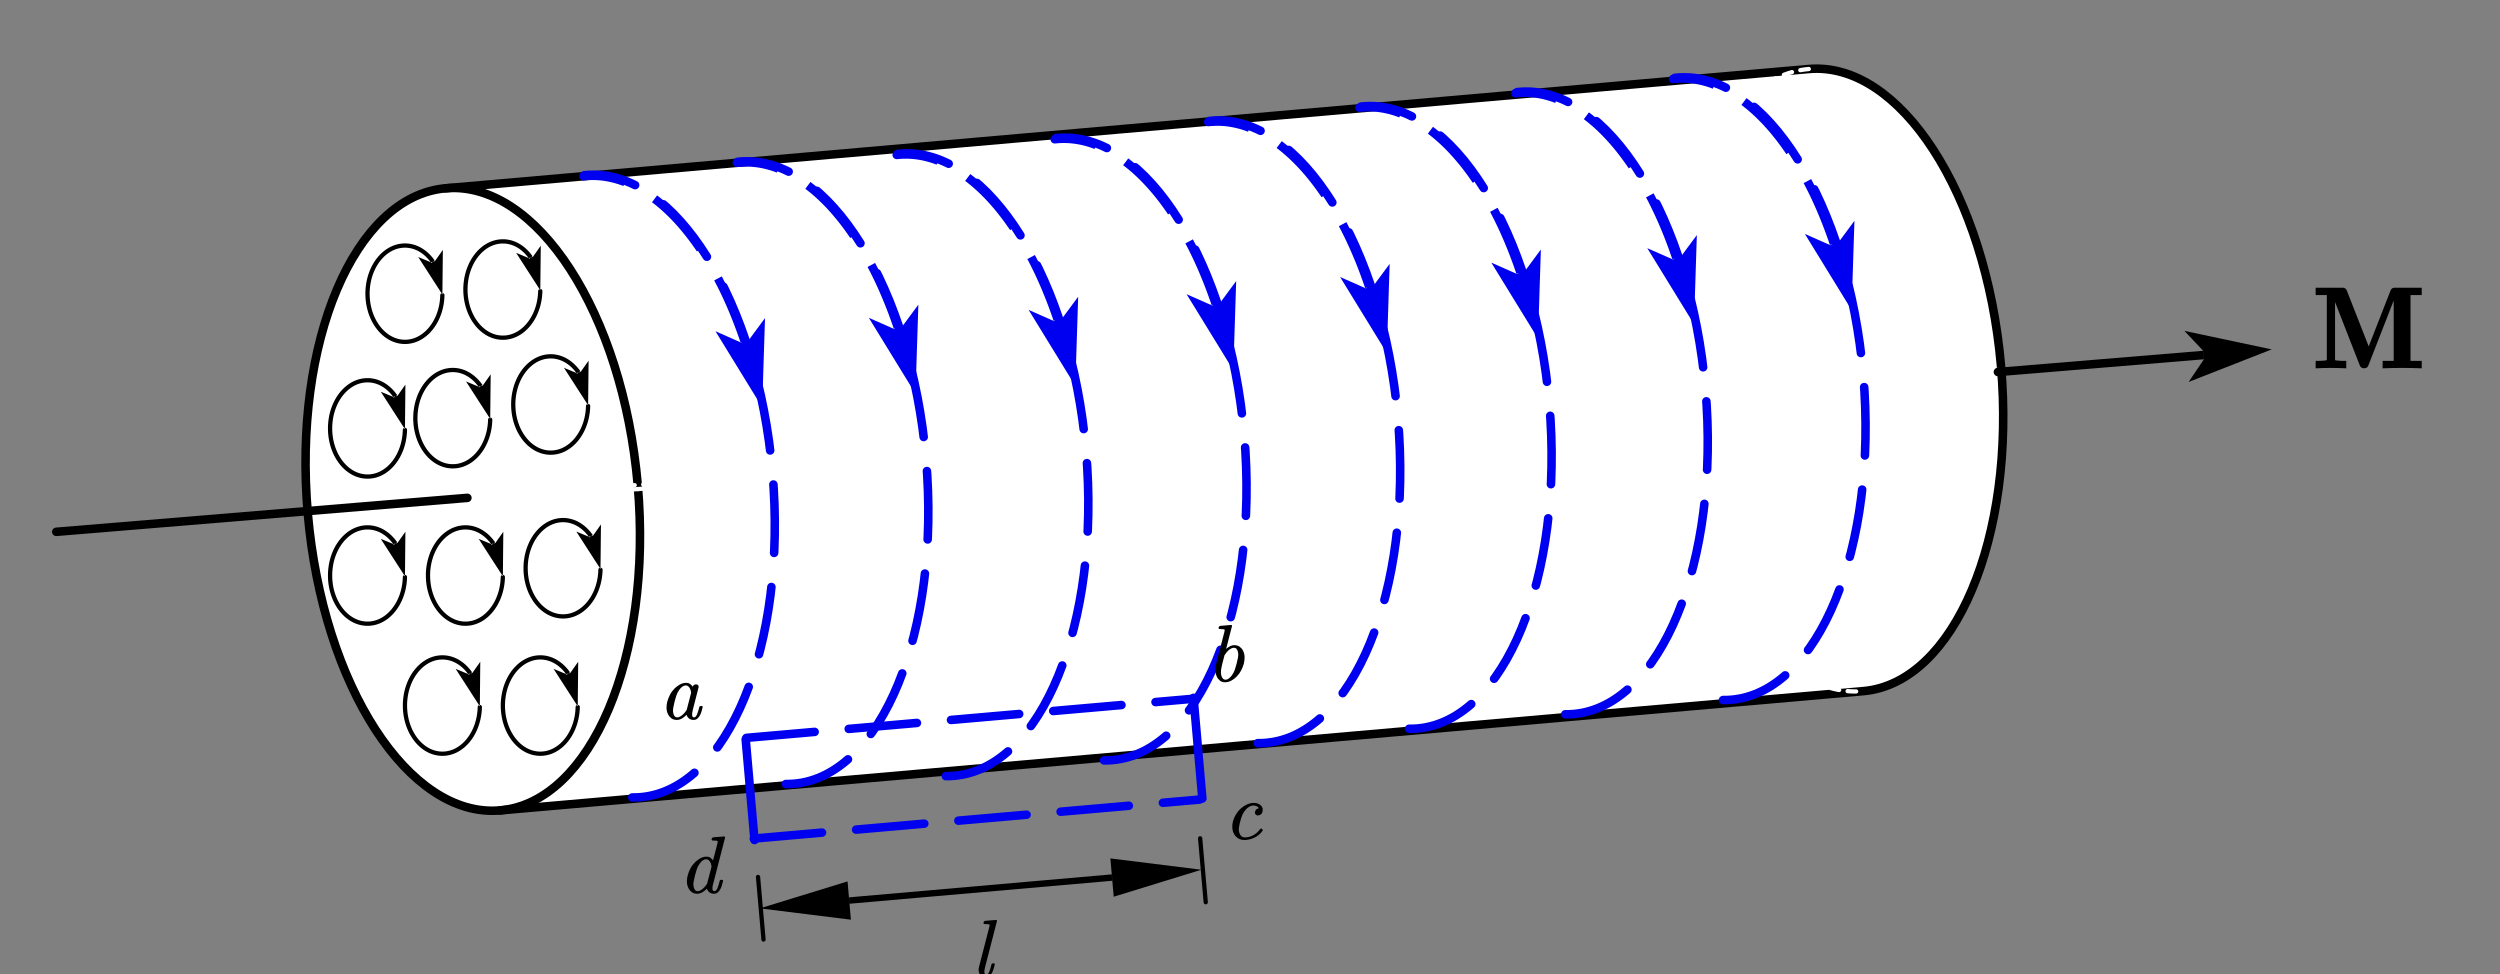 <?xml version="1.0" encoding="UTF-8"?>
<svg xmlns="http://www.w3.org/2000/svg" xmlns:xlink="http://www.w3.org/1999/xlink" width="526.02pt" height="205.02pt" viewBox="0 0 526.02 205.02" version="1.1">
<rect x="0" y="0" width="526.02" height="205.02" fill="#808080" stroke="none"/>
<defs>
<clipPath id="clip1">
  <path d="M 205 193 L 210 193 L 210 205.02 L 205 205.02 Z M 205 193 "/>
</clipPath>
</defs>
<g id="surface1">
<path style=" stroke:none;fill-rule:evenodd;fill:rgb(100%,100%,100%);fill-opacity:1;" d="M 380.121 14.766 C 399.266 13.09 417.348 41 420.508 77.102 C 423.668 113.203 410.707 143.828 391.559 145.504 C 372.414 147.18 354.332 119.27 351.172 83.168 C 348.016 47.066 360.977 16.441 380.121 14.766 Z M 380.121 14.766 "/>
<path style=" stroke:none;fill-rule:evenodd;fill:rgb(100%,100%,100%);fill-opacity:1;" d="M 93.637 39.832 C 112.781 38.156 130.863 66.066 134.023 102.164 C 137.18 138.27 124.219 168.895 105.074 170.566 C 85.93 172.242 67.848 144.336 64.688 108.234 C 61.527 72.129 74.488 41.508 93.637 39.832 Z M 93.637 39.832 "/>
<path style=" stroke:none;fill-rule:evenodd;fill:rgb(100%,100%,100%);fill-opacity:1;" d="M 380.121 14.766 C 399.266 13.09 417.348 41 420.508 77.102 C 423.668 113.203 410.707 143.828 391.559 145.504 L 105.074 170.566 C 124.219 168.895 137.18 138.27 134.023 102.164 C 130.863 66.066 112.781 38.156 93.637 39.832 Z M 380.121 14.766 "/>
<path style="fill:none;stroke-width:15;stroke-linecap:round;stroke-linejoin:round;stroke:rgb(0%,0%,0%);stroke-opacity:1;stroke-miterlimit:10;" d="M 3171.536 1642.114 C 3331.268 1656.096 3482.135 1423.221 3508.502 1122 C 3534.869 820.778 3426.729 565.252 3266.964 551.27 L 876.685 342.155 C 716.953 328.173 566.086 561.015 539.719 862.236 C 513.353 1163.49 621.492 1418.984 781.257 1432.967 Z M 3171.536 1642.114 " transform="matrix(0.12,0,0,-0.12,0,211.574)"/>
<path style="fill:none;stroke-width:15;stroke-linecap:round;stroke-linejoin:round;stroke:rgb(0%,0%,0%);stroke-opacity:1;stroke-miterlimit:10;" d="M 781.257 1432.967 C 940.989 1446.949 1091.856 1214.074 1118.223 912.885 C 1144.557 611.631 1036.418 356.105 876.685 342.155 " transform="matrix(0.12,0,0,-0.12,0,211.574)"/>
<path style="fill:none;stroke-width:7.5;stroke-linecap:round;stroke-linejoin:round;stroke:rgb(100%,100%,100%);stroke-opacity:1;stroke-dasharray:15,15;stroke-miterlimit:10;" d="M 3171.536 1642.114 C 3011.804 1628.131 2903.664 1372.605 2929.998 1071.383 C 2956.365 770.162 3107.232 537.287 3266.964 551.27 " transform="matrix(0.12,0,0,-0.12,0,211.574)"/>
<path style="fill:none;stroke-width:7.5;stroke-linecap:round;stroke-linejoin:round;stroke:rgb(100%,100%,100%);stroke-opacity:1;stroke-dasharray:15,15;stroke-miterlimit:10;" d="M 828.971 887.561 L 3219.25 1096.675 " transform="matrix(0.12,0,0,-0.12,0,211.574)"/>
<path style="fill:none;stroke-width:7.5;stroke-linecap:round;stroke-linejoin:round;stroke:rgb(100%,100%,100%);stroke-opacity:1;stroke-dasharray:15,15;stroke-miterlimit:10;" d="M 1118.842 905.585 L 3509.121 1114.699 " transform="matrix(0.12,0,0,-0.12,0,211.574)"/>
<path style="fill:none;stroke-width:7.5;stroke-linecap:round;stroke-linejoin:round;stroke:rgb(100%,100%,100%);stroke-opacity:1;stroke-dasharray:15,15;stroke-miterlimit:10;" d="M 1118.842 905.585 L 828.971 887.561 " transform="matrix(0.12,0,0,-0.12,0,211.574)"/>
<path style="fill:none;stroke-width:7.5;stroke-linecap:round;stroke-linejoin:round;stroke:rgb(100%,100%,100%);stroke-opacity:1;stroke-dasharray:15,15;stroke-miterlimit:10;" d="M 3219.25 1096.675 L 3509.121 1114.699 " transform="matrix(0.12,0,0,-0.12,0,211.574)"/>
<path style=" stroke:none;fill-rule:nonzero;fill:rgb(0%,0%,0%);fill-opacity:1;" d="M 420.309 77.379 L 463.586 73.805 L 463.734 75.594 L 420.457 79.172 C 419.961 79.211 419.527 78.844 419.488 78.348 C 419.445 77.852 419.812 77.418 420.309 77.379 Z M 477.98 73.516 L 459.617 69.621 L 463.57 73.805 L 463.719 75.598 L 460.504 80.371 Z M 477.98 73.516 "/>
<path style=" stroke:none;fill-rule:nonzero;fill:rgb(0%,0%,0%);fill-opacity:1;" d="M 91.457 54.805 L 91.234 54.492 L 90.953 54.133 L 90.656 53.793 L 90.348 53.469 L 90.027 53.164 L 89.695 52.879 L 89.352 52.613 L 88.992 52.367 L 88.625 52.145 L 88.434 52.039 L 88.246 51.941 L 88.051 51.848 L 87.855 51.762 L 87.656 51.68 L 87.457 51.605 L 87.258 51.539 L 87.051 51.477 L 86.848 51.422 L 86.637 51.371 L 86.43 51.328 L 86.219 51.293 L 86.004 51.262 L 85.789 51.242 L 85.57 51.227 L 85.355 51.219 L 85.137 51.215 L 84.922 51.223 L 84.703 51.234 L 84.492 51.254 L 84.277 51.281 L 84.066 51.312 L 83.855 51.355 L 83.648 51.398 L 83.445 51.453 L 83.238 51.512 L 83.039 51.578 L 82.836 51.648 L 82.641 51.727 L 82.441 51.812 L 82.254 51.898 L 82.059 51.996 L 81.871 52.098 L 81.688 52.203 L 81.328 52.43 L 80.973 52.68 L 80.633 52.949 L 80.301 53.242 L 79.984 53.551 L 79.676 53.879 L 79.387 54.227 L 79.105 54.586 L 78.844 54.965 L 78.594 55.359 L 78.359 55.77 L 78.137 56.195 L 77.934 56.633 L 77.746 57.082 L 77.578 57.543 L 77.422 58.02 L 77.289 58.504 L 77.172 59 L 77.074 59.504 L 76.996 60.02 L 76.934 60.543 L 76.895 61.074 L 76.879 61.613 L 76.883 62.156 L 76.906 62.688 L 76.953 63.215 L 77.016 63.73 L 77.102 64.242 L 77.207 64.742 L 77.328 65.23 L 77.465 65.715 L 77.625 66.184 L 77.797 66.641 L 77.988 67.086 L 78.199 67.52 L 78.418 67.938 L 78.66 68.34 L 78.91 68.73 L 79.18 69.105 L 79.461 69.461 L 79.754 69.805 L 80.062 70.125 L 80.387 70.434 L 80.719 70.719 L 81.062 70.984 L 81.418 71.227 L 81.785 71.453 L 81.98 71.559 L 82.168 71.656 L 82.359 71.75 L 82.559 71.836 L 82.754 71.914 L 82.953 71.988 L 83.156 72.059 L 83.359 72.121 L 83.566 72.176 L 83.773 72.227 L 83.984 72.266 L 84.195 72.301 L 84.41 72.332 L 84.625 72.355 L 84.84 72.371 L 85.059 72.379 L 85.273 72.379 L 85.488 72.375 L 85.703 72.363 L 85.914 72.344 L 86.125 72.316 L 86.336 72.285 L 86.543 72.246 L 86.746 72.199 L 86.953 72.148 L 87.152 72.09 L 87.355 72.027 L 87.551 71.957 L 87.75 71.879 L 87.941 71.797 L 88.133 71.711 L 88.324 71.617 L 88.691 71.414 L 89.051 71.188 L 89.402 70.945 L 89.742 70.676 L 90.074 70.391 L 90.391 70.086 L 90.695 69.762 L 90.984 69.422 L 91.266 69.062 L 91.527 68.691 L 91.777 68.305 L 92.012 67.898 L 92.234 67.48 L 92.438 67.051 L 92.625 66.605 L 92.801 66.148 L 92.957 65.68 L 93.094 65.203 L 93.211 64.711 L 93.316 64.211 L 93.398 63.703 L 93.461 63.184 L 93.504 62.66 L 93.527 62.125 C 93.539 61.879 93.348 61.668 93.098 61.656 C 92.852 61.645 92.641 61.84 92.629 62.086 L 92.609 62.586 L 92.566 63.078 L 92.512 63.559 L 92.434 64.031 L 92.34 64.5 L 92.23 64.953 L 92.102 65.398 L 91.957 65.832 L 91.801 66.258 L 91.629 66.664 L 91.438 67.062 L 91.238 67.449 L 91.023 67.816 L 90.793 68.172 L 90.551 68.516 L 90.305 68.84 L 90.039 69.148 L 89.766 69.438 L 89.48 69.715 L 89.188 69.969 L 88.887 70.207 L 88.574 70.426 L 88.258 70.629 L 87.922 70.812 L 87.762 70.891 L 87.59 70.969 L 87.422 71.043 L 87.254 71.109 L 87.078 71.172 L 86.902 71.227 L 86.73 71.277 L 86.551 71.324 L 86.375 71.363 L 86.195 71.398 L 86.016 71.426 L 85.832 71.449 L 85.648 71.465 L 85.465 71.477 L 85.277 71.48 L 85.094 71.48 L 84.902 71.473 L 84.715 71.461 L 84.531 71.441 L 84.344 71.418 L 84.16 71.387 L 83.98 71.352 L 83.797 71.309 L 83.621 71.262 L 83.445 71.207 L 83.266 71.148 L 83.094 71.082 L 82.918 71.012 L 82.75 70.938 L 82.578 70.855 L 82.414 70.77 L 82.254 70.684 L 81.926 70.488 L 81.609 70.27 L 81.301 70.035 L 81.004 69.777 L 80.715 69.504 L 80.434 69.215 L 80.164 68.906 L 79.91 68.582 L 79.664 68.238 L 79.434 67.883 L 79.211 67.512 L 79.008 67.129 L 78.816 66.73 L 78.637 66.32 L 78.477 65.895 L 78.328 65.461 L 78.199 65.016 L 78.086 64.559 L 77.988 64.094 L 77.91 63.621 L 77.848 63.137 L 77.805 62.645 L 77.781 62.145 L 77.777 61.645 L 77.793 61.141 L 77.828 60.645 L 77.883 60.156 L 77.957 59.676 L 78.047 59.207 L 78.156 58.742 L 78.277 58.293 L 78.422 57.855 L 78.578 57.426 L 78.75 57.012 L 78.938 56.605 L 79.137 56.215 L 79.352 55.84 L 79.582 55.48 L 79.82 55.133 L 80.074 54.805 L 80.336 54.492 L 80.613 54.195 L 80.895 53.914 L 81.191 53.652 L 81.496 53.41 L 81.809 53.188 L 82.133 52.984 L 82.297 52.887 L 82.465 52.797 L 82.629 52.715 L 82.797 52.637 L 82.969 52.562 L 83.141 52.496 L 83.316 52.43 L 83.492 52.375 L 83.668 52.324 L 83.844 52.277 L 84.027 52.234 L 84.207 52.203 L 84.391 52.172 L 84.57 52.148 L 84.758 52.133 L 84.945 52.121 L 85.133 52.113 L 85.32 52.113 L 85.508 52.121 L 85.695 52.137 L 85.883 52.156 L 86.066 52.18 L 86.25 52.211 L 86.43 52.246 L 86.613 52.289 L 86.793 52.336 L 86.969 52.391 L 87.145 52.449 L 87.32 52.516 L 87.492 52.582 L 87.664 52.656 L 87.832 52.738 L 88 52.824 L 88.16 52.91 L 88.484 53.109 L 88.801 53.324 L 89.109 53.562 L 89.41 53.816 L 89.699 54.09 L 89.977 54.383 L 90.246 54.691 L 90.5 55.012 L 90.723 55.324 Z M 93.082 61.969 L 87.996 54.078 L 90.656 55.184 L 91.52 54.934 L 93.18 52.582 Z M 93.082 61.969 "/>
<path style=" stroke:none;fill-rule:nonzero;fill:rgb(0%,0%,0%);fill-opacity:1;" d="M 112.059 53.926 L 111.836 53.617 L 111.555 53.258 L 111.258 52.914 L 110.949 52.594 L 110.629 52.285 L 110.297 52 L 109.953 51.734 L 109.594 51.488 L 109.227 51.266 L 109.035 51.16 L 108.844 51.062 L 108.652 50.969 L 108.457 50.883 L 108.059 50.727 L 107.855 50.66 L 107.652 50.598 L 107.449 50.543 L 107.242 50.492 L 107.031 50.453 L 106.816 50.414 L 106.605 50.387 L 106.391 50.363 L 106.172 50.348 L 105.953 50.34 L 105.738 50.34 L 105.523 50.344 L 105.305 50.355 L 105.09 50.379 L 104.879 50.402 L 104.668 50.438 L 104.457 50.477 L 104.25 50.523 L 104.043 50.574 L 103.84 50.637 L 103.641 50.699 L 103.438 50.773 L 103.242 50.848 L 103.047 50.934 L 102.852 51.023 L 102.66 51.117 L 102.473 51.219 L 102.285 51.324 L 101.93 51.551 L 101.574 51.801 L 101.234 52.07 L 100.902 52.363 L 100.582 52.672 L 100.281 53 L 99.988 53.348 L 99.707 53.711 L 99.445 54.086 L 99.195 54.48 L 98.957 54.891 L 98.738 55.312 L 98.535 55.754 L 98.348 56.199 L 98.18 56.664 L 98.023 57.137 L 97.891 57.625 L 97.773 58.117 L 97.672 58.625 L 97.598 59.141 L 97.539 59.66 L 97.496 60.191 L 97.48 60.73 L 97.484 61.277 L 97.508 61.809 L 97.555 62.336 L 97.617 62.852 L 97.703 63.363 L 97.805 63.863 L 97.93 64.355 L 98.066 64.836 L 98.227 65.305 L 98.398 65.762 L 98.59 66.207 L 98.797 66.641 L 99.02 67.059 L 99.258 67.465 L 99.512 67.852 L 99.781 68.227 L 100.062 68.586 L 100.355 68.926 L 100.664 69.25 L 100.988 69.555 L 101.32 69.84 L 101.664 70.105 L 102.02 70.352 L 102.387 70.574 L 102.578 70.68 L 102.77 70.781 L 102.965 70.871 L 103.16 70.957 L 103.355 71.039 L 103.555 71.113 L 103.758 71.18 L 103.961 71.242 L 104.168 71.297 L 104.375 71.348 L 104.586 71.391 L 104.797 71.426 L 105.012 71.453 L 105.223 71.477 L 105.441 71.492 L 105.66 71.5 L 105.875 71.504 L 106.09 71.496 L 106.305 71.484 L 106.516 71.465 L 106.727 71.441 L 106.938 71.406 L 107.145 71.367 L 107.348 71.324 L 107.551 71.27 L 107.758 71.211 L 107.953 71.148 L 108.152 71.078 L 108.352 71 L 108.543 70.922 L 108.734 70.832 L 108.926 70.738 L 109.293 70.535 L 109.652 70.312 L 110.004 70.066 L 110.344 69.801 L 110.676 69.512 L 110.992 69.207 L 111.297 68.883 L 111.586 68.543 L 111.863 68.188 L 112.129 67.812 L 112.379 67.426 L 112.613 67.023 L 112.836 66.605 L 113.039 66.172 L 113.227 65.73 L 113.398 65.273 L 113.555 64.805 L 113.695 64.324 L 113.812 63.836 L 113.914 63.336 L 114 62.828 L 114.062 62.309 L 114.105 61.781 L 114.129 61.25 C 114.141 61.004 113.949 60.793 113.699 60.781 C 113.453 60.77 113.242 60.961 113.23 61.211 L 113.211 61.707 L 113.168 62.199 L 113.109 62.684 L 113.035 63.156 L 112.941 63.621 L 112.832 64.078 L 112.703 64.523 L 112.559 64.957 L 112.398 65.379 L 112.227 65.789 L 112.039 66.188 L 111.836 66.57 L 111.621 66.938 L 111.395 67.297 L 111.152 67.637 L 110.902 67.961 L 110.641 68.27 L 110.367 68.562 L 110.082 68.836 L 109.789 69.094 L 109.488 69.332 L 109.176 69.551 L 108.859 69.75 L 108.523 69.934 L 108.359 70.016 L 108.195 70.09 L 108.023 70.164 L 107.852 70.23 L 107.68 70.293 L 107.504 70.348 L 107.332 70.398 L 107.152 70.445 L 106.977 70.484 L 106.797 70.52 L 106.617 70.547 L 106.434 70.57 L 106.25 70.586 L 106.066 70.598 L 105.879 70.602 L 105.695 70.602 L 105.504 70.594 L 105.316 70.582 L 105.133 70.562 L 104.945 70.539 L 104.762 70.508 L 104.582 70.473 L 104.402 70.43 L 104.223 70.383 L 104.047 70.328 L 103.867 70.27 L 103.691 70.203 L 103.52 70.137 L 103.352 70.059 L 103.18 69.98 L 103.016 69.895 L 102.855 69.805 L 102.527 69.609 L 102.211 69.391 L 101.902 69.156 L 101.605 68.898 L 101.316 68.629 L 101.035 68.336 L 100.766 68.027 L 100.512 67.703 L 100.266 67.363 L 100.035 67.008 L 99.812 66.637 L 99.609 66.25 L 99.418 65.852 L 99.238 65.441 L 99.078 65.016 L 98.93 64.582 L 98.801 64.137 L 98.688 63.68 L 98.59 63.215 L 98.512 62.742 L 98.449 62.258 L 98.406 61.77 L 98.383 61.266 L 98.379 60.762 L 98.395 60.258 L 98.43 59.762 L 98.484 59.273 L 98.559 58.797 L 98.648 58.324 L 98.758 57.863 L 98.879 57.414 L 99.023 56.973 L 99.18 56.547 L 99.352 56.129 L 99.539 55.727 L 99.738 55.336 L 99.953 54.961 L 100.18 54.602 L 100.422 54.254 L 100.672 53.926 L 100.938 53.613 L 101.215 53.316 L 101.496 53.035 L 101.793 52.777 L 102.094 52.535 L 102.406 52.309 L 102.738 52.105 L 102.898 52.008 L 103.062 51.922 L 103.23 51.836 L 103.398 51.758 L 103.742 51.617 L 103.914 51.555 L 104.094 51.496 L 104.27 51.445 L 104.445 51.398 L 104.629 51.359 L 104.805 51.324 L 104.992 51.297 L 105.176 51.27 L 105.359 51.254 L 105.547 51.242 L 105.734 51.238 L 105.922 51.238 L 106.109 51.246 L 106.297 51.258 L 106.484 51.277 L 106.668 51.301 L 106.852 51.332 L 107.031 51.367 L 107.215 51.41 L 107.395 51.461 L 107.57 51.512 L 107.746 51.57 L 107.922 51.637 L 108.094 51.707 L 108.266 51.781 L 108.434 51.859 L 108.602 51.949 L 108.762 52.035 L 109.086 52.23 L 109.402 52.445 L 109.711 52.688 L 110.012 52.938 L 110.301 53.215 L 110.578 53.504 L 110.848 53.812 L 111.102 54.133 L 111.324 54.445 Z M 113.684 61.09 L 108.598 53.199 L 111.254 54.305 L 112.121 54.055 L 113.781 51.703 Z M 113.684 61.09 "/>
<path style=" stroke:none;fill-rule:nonzero;fill:rgb(0%,0%,0%);fill-opacity:1;" d="M 83.578 83.148 L 83.355 82.836 L 83.074 82.477 L 82.781 82.133 L 82.469 81.812 L 82.152 81.508 L 81.816 81.223 L 81.473 80.953 L 81.117 80.711 L 80.75 80.484 L 80.555 80.379 L 80.367 80.281 L 80.172 80.188 L 79.977 80.102 L 79.777 80.023 L 79.578 79.949 L 79.379 79.879 L 79.176 79.816 L 78.969 79.762 L 78.762 79.715 L 78.551 79.672 L 78.34 79.633 L 78.125 79.605 L 77.91 79.582 L 77.695 79.566 L 77.477 79.559 L 77.258 79.559 L 77.043 79.562 L 76.824 79.578 L 76.613 79.594 L 76.398 79.621 L 76.191 79.656 L 75.977 79.695 L 75.773 79.742 L 75.566 79.793 L 75.363 79.852 L 75.16 79.918 L 74.762 80.066 L 74.566 80.152 L 74.375 80.242 L 74.18 80.336 L 73.992 80.438 L 73.809 80.543 L 73.449 80.77 L 73.094 81.023 L 72.754 81.293 L 72.426 81.582 L 72.105 81.895 L 71.801 82.223 L 71.508 82.566 L 71.23 82.93 L 70.965 83.309 L 70.715 83.703 L 70.48 84.113 L 70.262 84.535 L 70.059 84.973 L 69.871 85.422 L 69.699 85.887 L 69.547 86.359 L 69.414 86.844 L 69.293 87.34 L 69.199 87.848 L 69.117 88.363 L 69.059 88.887 L 69.02 89.418 L 69.004 89.957 L 69.008 90.496 L 69.031 91.027 L 69.074 91.555 L 69.141 92.07 L 69.223 92.582 L 69.328 93.082 L 69.449 93.574 L 69.59 94.055 L 69.746 94.523 L 69.922 94.98 L 70.109 95.426 L 70.32 95.859 L 70.543 96.277 L 70.781 96.684 L 71.031 97.07 L 71.301 97.445 L 71.582 97.805 L 71.879 98.145 L 72.188 98.469 L 72.508 98.773 L 72.84 99.059 L 73.188 99.324 L 73.543 99.57 L 73.906 99.793 L 74.102 99.902 L 74.484 100.09 L 74.68 100.176 L 74.875 100.258 L 75.078 100.332 L 75.277 100.402 L 75.484 100.461 L 75.691 100.516 L 75.895 100.566 L 76.105 100.609 L 76.32 100.645 L 76.531 100.672 L 76.746 100.695 L 76.965 100.711 L 77.18 100.719 L 77.398 100.723 L 77.613 100.715 L 77.824 100.703 L 78.035 100.684 L 78.246 100.66 L 78.457 100.629 L 78.871 100.543 L 79.074 100.492 L 79.277 100.434 L 79.477 100.367 L 79.676 100.297 L 79.871 100.223 L 80.066 100.137 L 80.254 100.051 L 80.445 99.957 L 80.812 99.758 L 81.176 99.531 L 81.527 99.285 L 81.863 99.02 L 82.195 98.73 L 82.512 98.426 L 82.816 98.105 L 83.105 97.766 L 83.387 97.406 L 83.648 97.031 L 83.898 96.645 L 84.137 96.242 L 84.355 95.824 L 84.562 95.391 L 84.75 94.949 L 84.922 94.492 L 85.078 94.023 L 85.215 93.543 L 85.336 93.055 L 85.438 92.551 L 85.52 92.043 L 85.582 91.527 L 85.629 91 L 85.652 90.469 C 85.66 90.219 85.469 90.008 85.223 90 C 84.973 89.988 84.762 90.18 84.754 90.43 L 84.73 90.926 L 84.691 91.418 L 84.633 91.902 L 84.559 92.375 L 84.461 92.84 L 84.352 93.297 L 84.223 93.742 L 84.082 94.176 L 83.922 94.598 L 83.746 95.008 L 83.562 95.406 L 83.359 95.789 L 83.145 96.16 L 82.914 96.516 L 82.676 96.855 L 82.426 97.18 L 82.16 97.488 L 81.887 97.781 L 81.605 98.055 L 81.312 98.312 L 81.008 98.547 L 80.699 98.77 L 80.379 98.969 L 80.047 99.152 L 79.883 99.234 L 79.715 99.312 L 79.543 99.383 L 79.375 99.449 L 79.203 99.512 L 79.027 99.57 L 78.676 99.664 L 78.496 99.703 L 78.316 99.738 L 78.137 99.766 L 77.957 99.789 L 77.773 99.809 L 77.586 99.816 L 77.402 99.824 L 77.215 99.824 L 77.027 99.816 L 76.652 99.785 L 76.469 99.758 L 76.285 99.727 L 76.102 99.691 L 75.922 99.648 L 75.742 99.602 L 75.566 99.547 L 75.391 99.488 L 75.215 99.426 L 75.043 99.355 L 74.871 99.277 L 74.703 99.199 L 74.535 99.113 L 74.375 99.027 L 74.051 98.828 L 73.734 98.609 L 73.422 98.375 L 73.125 98.121 L 72.836 97.848 L 72.559 97.555 L 72.289 97.25 L 72.031 96.922 L 71.785 96.582 L 71.555 96.227 L 71.336 95.855 L 71.129 95.469 L 70.938 95.07 L 70.762 94.66 L 70.598 94.238 L 70.453 93.801 L 70.32 93.355 L 70.207 92.898 L 70.109 92.434 L 70.031 91.961 L 69.973 91.477 L 69.926 90.988 L 69.906 90.488 L 69.902 89.984 L 69.918 89.48 L 69.953 88.984 L 70.008 88.5 L 70.082 88.016 L 70.168 87.547 L 70.277 87.086 L 70.402 86.637 L 70.543 86.195 L 70.699 85.77 L 70.875 85.352 L 71.059 84.949 L 71.262 84.559 L 71.477 84.184 L 71.703 83.82 L 71.945 83.477 L 72.195 83.145 L 72.457 82.832 L 72.734 82.535 L 73.02 82.258 L 73.312 81.996 L 73.617 81.754 L 73.93 81.531 L 74.254 81.324 L 74.418 81.23 L 74.586 81.141 L 74.75 81.059 L 74.922 80.977 L 75.09 80.906 L 75.262 80.836 L 75.438 80.773 L 75.613 80.715 L 75.789 80.664 L 75.969 80.617 L 76.148 80.578 L 76.328 80.543 L 76.512 80.516 L 76.691 80.492 L 76.879 80.473 L 77.066 80.461 L 77.254 80.457 L 77.445 80.457 L 77.629 80.465 L 77.82 80.477 L 78.004 80.496 L 78.188 80.52 L 78.371 80.551 L 78.555 80.59 L 78.734 80.629 L 78.914 80.68 L 79.09 80.73 L 79.27 80.789 L 79.441 80.855 L 79.613 80.926 L 79.785 81 L 79.953 81.078 L 80.121 81.168 L 80.281 81.254 L 80.609 81.449 L 80.926 81.668 L 81.234 81.902 L 81.531 82.16 L 81.82 82.434 L 82.102 82.723 L 82.367 83.031 L 82.625 83.355 L 82.844 83.668 Z M 85.207 90.309 L 80.121 82.422 L 82.777 83.523 L 83.641 83.273 L 85.301 80.926 Z M 85.207 90.309 "/>
<path style=" stroke:none;fill-rule:nonzero;fill:rgb(0%,0%,0%);fill-opacity:1;" d="M 101.52 80.988 L 101.297 80.68 L 101.016 80.316 L 100.719 79.977 L 100.41 79.656 L 100.09 79.352 L 99.758 79.062 L 99.41 78.797 L 99.059 78.555 L 98.691 78.328 L 98.496 78.223 L 98.305 78.125 L 98.113 78.031 L 97.918 77.945 L 97.719 77.863 L 97.52 77.789 L 97.32 77.723 L 97.113 77.66 L 96.91 77.605 L 96.703 77.555 L 96.492 77.512 L 96.277 77.477 L 96.066 77.449 L 95.852 77.426 L 95.637 77.41 L 95.414 77.402 L 95.199 77.398 L 94.984 77.406 L 94.766 77.418 L 94.555 77.438 L 94.34 77.465 L 94.129 77.496 L 93.918 77.539 L 93.711 77.582 L 93.508 77.637 L 93.301 77.695 L 93.102 77.762 L 92.898 77.832 L 92.703 77.91 L 92.504 77.996 L 92.316 78.082 L 92.121 78.18 L 91.934 78.281 L 91.75 78.387 L 91.391 78.613 L 91.035 78.863 L 90.695 79.133 L 90.363 79.426 L 90.047 79.734 L 89.742 80.062 L 89.449 80.41 L 89.172 80.773 L 88.906 81.148 L 88.656 81.543 L 88.422 81.953 L 88.203 82.379 L 87.996 82.816 L 87.812 83.266 L 87.641 83.73 L 87.488 84.203 L 87.352 84.688 L 87.234 85.184 L 87.137 85.691 L 87.059 86.203 L 87 86.727 L 86.961 87.262 L 86.941 87.797 L 86.945 88.34 L 86.973 88.871 L 87.016 89.398 L 87.078 89.914 L 87.164 90.426 L 87.27 90.926 L 87.391 91.418 L 87.531 91.898 L 87.688 92.367 L 87.859 92.824 L 88.051 93.27 L 88.258 93.703 L 88.484 94.121 L 88.719 94.527 L 88.973 94.914 L 89.242 95.289 L 89.523 95.648 L 89.816 95.988 L 90.125 96.312 L 90.445 96.617 L 90.781 96.902 L 91.125 97.168 L 91.48 97.414 L 91.848 97.637 L 92.043 97.742 L 92.23 97.84 L 92.426 97.934 L 92.621 98.02 L 92.816 98.098 L 93.016 98.176 L 93.219 98.242 L 93.422 98.305 L 93.629 98.359 L 93.836 98.41 L 94.047 98.453 L 94.258 98.488 L 94.473 98.516 L 94.688 98.539 L 94.902 98.555 L 95.121 98.562 L 95.336 98.562 L 95.551 98.559 L 95.766 98.547 L 95.977 98.527 L 96.188 98.504 L 96.398 98.469 L 96.605 98.43 L 96.809 98.383 L 97.016 98.332 L 97.219 98.273 L 97.418 98.211 L 97.613 98.141 L 97.812 98.062 L 98.004 97.98 L 98.195 97.895 L 98.387 97.801 L 98.754 97.598 L 99.117 97.375 L 99.465 97.129 L 99.805 96.859 L 100.137 96.574 L 100.453 96.27 L 100.754 95.949 L 101.047 95.609 L 101.324 95.25 L 101.59 94.875 L 101.84 94.488 L 102.074 94.086 L 102.297 93.668 L 102.5 93.234 L 102.691 92.789 L 102.863 92.332 L 103.02 91.863 L 103.156 91.387 L 103.277 90.895 L 103.379 90.395 L 103.461 89.887 L 103.523 89.367 L 103.566 88.844 L 103.59 88.309 C 103.602 88.062 103.41 87.852 103.16 87.84 C 102.914 87.832 102.703 88.023 102.691 88.27 L 102.672 88.77 L 102.633 89.258 L 102.57 89.742 L 102.496 90.219 L 102.402 90.684 L 102.289 91.137 L 102.164 91.582 L 102.02 92.016 L 101.863 92.438 L 101.688 92.852 L 101.5 93.246 L 101.301 93.633 L 101.082 94 L 100.855 94.359 L 100.617 94.699 L 100.363 95.023 L 100.102 95.332 L 99.828 95.625 L 99.543 95.898 L 99.25 96.152 L 98.949 96.391 L 98.637 96.609 L 98.32 96.812 L 97.988 96.996 L 97.824 97.078 L 97.652 97.152 L 97.484 97.227 L 97.312 97.293 L 97.141 97.355 L 96.965 97.41 L 96.793 97.461 L 96.617 97.508 L 96.438 97.547 L 96.258 97.582 L 96.078 97.609 L 95.895 97.633 L 95.711 97.648 L 95.527 97.66 L 95.34 97.664 L 95.156 97.664 L 94.969 97.66 L 94.781 97.645 L 94.594 97.625 L 94.406 97.602 L 94.223 97.57 L 94.043 97.535 L 93.859 97.492 L 93.684 97.445 L 93.508 97.391 L 93.328 97.332 L 93.156 97.27 L 92.812 97.121 L 92.645 97.043 L 92.477 96.953 L 92.316 96.867 L 91.992 96.672 L 91.672 96.453 L 91.363 96.219 L 91.066 95.965 L 90.777 95.688 L 90.496 95.398 L 90.227 95.09 L 89.973 94.766 L 89.727 94.426 L 89.496 94.07 L 89.277 93.695 L 89.07 93.312 L 88.879 92.914 L 88.699 92.504 L 88.539 92.078 L 88.391 91.645 L 88.262 91.199 L 88.148 90.742 L 88.051 90.277 L 87.973 89.805 L 87.91 89.32 L 87.867 88.832 L 87.848 88.332 L 87.844 87.828 L 87.859 87.324 L 87.891 86.828 L 87.949 86.34 L 88.02 85.859 L 88.109 85.391 L 88.219 84.93 L 88.344 84.477 L 88.484 84.039 L 88.641 83.609 L 88.812 83.195 L 89 82.789 L 89.203 82.402 L 89.414 82.027 L 89.645 81.664 L 89.883 81.32 L 90.137 80.988 L 90.398 80.676 L 90.672 80.379 L 90.961 80.098 L 91.254 79.84 L 91.559 79.598 L 91.871 79.371 L 92.195 79.168 L 92.359 79.074 L 92.527 78.984 L 92.691 78.902 L 92.863 78.82 L 93.031 78.746 L 93.203 78.68 L 93.379 78.617 L 93.555 78.559 L 93.73 78.508 L 93.906 78.461 L 94.09 78.422 L 94.266 78.387 L 94.453 78.355 L 94.633 78.332 L 94.82 78.316 L 95.008 78.305 L 95.195 78.301 L 95.383 78.301 L 95.57 78.305 L 95.758 78.32 L 95.945 78.34 L 96.129 78.363 L 96.312 78.395 L 96.496 78.43 L 96.676 78.473 L 96.855 78.52 L 97.031 78.574 L 97.207 78.633 L 97.383 78.699 L 97.555 78.766 L 97.727 78.844 L 97.895 78.922 L 98.062 79.008 L 98.223 79.098 L 98.547 79.293 L 98.863 79.512 L 99.172 79.746 L 99.473 80 L 99.762 80.277 L 100.039 80.566 L 100.309 80.875 L 100.566 81.199 L 100.785 81.508 Z M 103.145 88.152 L 98.059 80.262 L 100.719 81.367 L 101.582 81.117 L 103.242 78.766 Z M 103.145 88.152 "/>
<path style=" stroke:none;fill-rule:nonzero;fill:rgb(0%,0%,0%);fill-opacity:1;" d="M 122.121 78.113 L 121.898 77.801 L 121.617 77.441 L 121.32 77.102 L 121.012 76.777 L 120.691 76.473 L 120.355 76.188 L 120.012 75.922 L 119.656 75.676 L 119.289 75.453 L 119.098 75.348 L 118.91 75.246 L 118.715 75.156 L 118.52 75.07 L 118.32 74.988 L 118.121 74.914 L 117.922 74.848 L 117.715 74.785 L 117.512 74.727 L 117.301 74.68 L 117.094 74.637 L 116.879 74.602 L 116.668 74.57 L 116.453 74.547 L 116.234 74.531 L 116.016 74.523 L 115.801 74.523 L 115.582 74.531 L 115.367 74.543 L 115.156 74.562 L 114.941 74.59 L 114.73 74.621 L 114.52 74.66 L 114.312 74.707 L 114.105 74.758 L 113.902 74.82 L 113.703 74.883 L 113.5 74.957 L 113.305 75.035 L 113.105 75.121 L 112.914 75.207 L 112.723 75.305 L 112.535 75.406 L 112.352 75.512 L 111.992 75.738 L 111.637 75.988 L 111.297 76.258 L 110.965 76.551 L 110.648 76.859 L 110.34 77.188 L 110.047 77.531 L 109.77 77.895 L 109.504 78.273 L 109.258 78.668 L 109.023 79.078 L 108.801 79.5 L 108.598 79.941 L 108.41 80.391 L 108.238 80.852 L 108.086 81.328 L 107.953 81.812 L 107.836 82.309 L 107.738 82.812 L 107.656 83.328 L 107.598 83.852 L 107.559 84.383 L 107.543 84.922 L 107.547 85.465 L 107.57 85.996 L 107.617 86.523 L 107.68 87.039 L 107.766 87.551 L 107.867 88.047 L 107.988 88.539 L 108.129 89.02 L 108.289 89.488 L 108.461 89.945 L 108.652 90.395 L 108.859 90.824 L 109.082 91.242 L 109.324 91.648 L 109.574 92.039 L 109.844 92.414 L 110.121 92.77 L 110.418 93.113 L 110.727 93.434 L 111.047 93.738 L 111.383 94.027 L 111.727 94.289 L 112.082 94.535 L 112.449 94.762 L 112.641 94.867 L 112.832 94.965 L 113.023 95.055 L 113.223 95.145 L 113.418 95.223 L 113.617 95.297 L 113.82 95.367 L 114.023 95.43 L 114.23 95.484 L 114.438 95.531 L 114.648 95.574 L 114.859 95.609 L 115.07 95.641 L 115.289 95.664 L 115.504 95.68 L 115.719 95.688 L 115.938 95.688 L 116.152 95.684 L 116.363 95.672 L 116.578 95.652 L 116.789 95.625 L 116.996 95.594 L 117.207 95.555 L 117.41 95.508 L 117.613 95.457 L 117.816 95.398 L 118.02 95.336 L 118.215 95.266 L 118.414 95.188 L 118.605 95.105 L 118.797 95.02 L 118.988 94.922 L 119.355 94.723 L 119.715 94.496 L 120.066 94.25 L 120.406 93.984 L 120.734 93.699 L 121.055 93.395 L 121.355 93.07 L 121.648 92.73 L 121.926 92.371 L 122.191 92 L 122.441 91.609 L 122.676 91.207 L 122.898 90.789 L 123.102 90.359 L 123.289 89.914 L 123.461 89.457 L 123.617 88.988 L 123.758 88.512 L 123.875 88.02 L 123.977 87.52 L 124.062 87.012 L 124.125 86.492 L 124.168 85.969 L 124.191 85.434 C 124.203 85.184 124.008 84.977 123.762 84.965 C 123.516 84.953 123.305 85.145 123.293 85.395 L 123.273 85.895 L 123.23 86.383 L 123.176 86.867 L 123.098 87.34 L 123.004 87.805 L 122.891 88.262 L 122.766 88.707 L 122.621 89.141 L 122.465 89.562 L 122.289 89.973 L 122.102 90.371 L 121.898 90.758 L 121.684 91.125 L 121.457 91.48 L 121.215 91.82 L 120.965 92.145 L 120.703 92.457 L 120.43 92.746 L 120.145 93.02 L 119.852 93.277 L 119.551 93.516 L 119.238 93.734 L 118.922 93.938 L 118.586 94.117 L 118.426 94.199 L 118.254 94.277 L 118.086 94.352 L 117.914 94.418 L 117.742 94.48 L 117.566 94.535 L 117.395 94.586 L 117.215 94.633 L 117.039 94.672 L 116.859 94.707 L 116.68 94.734 L 116.312 94.773 L 116.129 94.785 L 115.941 94.789 L 115.758 94.789 L 115.566 94.781 L 115.379 94.77 L 115.191 94.75 L 114.824 94.695 L 114.645 94.656 L 114.461 94.617 L 114.281 94.566 L 114.105 94.516 L 113.93 94.453 L 113.758 94.391 L 113.582 94.32 L 113.414 94.246 L 113.242 94.164 L 113.078 94.078 L 112.918 93.992 L 112.59 93.793 L 112.273 93.578 L 111.965 93.344 L 111.668 93.086 L 111.375 92.812 L 111.098 92.523 L 110.828 92.215 L 110.574 91.891 L 110.328 91.547 L 110.094 91.191 L 109.875 90.82 L 109.672 90.438 L 109.48 90.039 L 109.301 89.629 L 109.141 89.203 L 108.992 88.77 L 108.863 88.324 L 108.75 87.867 L 108.652 87.402 L 108.57 86.926 L 108.512 86.445 L 108.469 85.953 L 108.445 85.453 L 108.441 84.953 L 108.457 84.449 L 108.492 83.953 L 108.547 83.465 L 108.617 82.984 L 108.711 82.516 L 108.82 82.051 L 108.941 81.602 L 109.082 81.16 L 109.242 80.734 L 109.414 80.316 L 109.602 79.914 L 109.801 79.523 L 110.016 79.148 L 110.242 78.789 L 110.484 78.441 L 110.738 78.113 L 111 77.801 L 111.273 77.5 L 111.559 77.223 L 111.855 76.961 L 112.156 76.719 L 112.473 76.496 L 112.797 76.289 L 112.961 76.195 L 113.125 76.105 L 113.293 76.023 L 113.461 75.945 L 113.633 75.871 L 113.805 75.801 L 113.98 75.738 L 114.156 75.684 L 114.328 75.633 L 114.508 75.586 L 114.691 75.543 L 114.871 75.508 L 115.055 75.48 L 115.234 75.457 L 115.422 75.441 L 115.609 75.43 L 115.797 75.422 L 115.984 75.422 L 116.172 75.43 L 116.359 75.441 L 116.547 75.461 L 116.914 75.516 L 117.098 75.555 L 117.277 75.598 L 117.457 75.645 L 117.633 75.699 L 117.809 75.758 L 117.984 75.82 L 118.156 75.891 L 118.328 75.965 L 118.496 76.047 L 118.664 76.133 L 118.824 76.219 L 119.148 76.418 L 119.465 76.633 L 119.773 76.871 L 120.07 77.125 L 120.363 77.398 L 120.641 77.691 L 120.91 77.996 L 121.164 78.32 L 121.387 78.633 Z M 123.746 85.273 L 118.66 77.387 L 121.32 78.492 L 122.18 78.242 L 123.844 75.891 Z M 123.746 85.273 "/>
<path style=" stroke:none;fill-rule:nonzero;fill:rgb(0%,0%,0%);fill-opacity:1;" d="M 83.578 114.105 L 83.355 113.793 L 83.074 113.434 L 82.781 113.094 L 82.473 112.77 L 82.152 112.465 L 81.816 112.18 L 81.473 111.914 L 81.117 111.668 L 80.75 111.445 L 80.555 111.336 L 80.363 111.238 L 80.172 111.145 L 79.977 111.059 L 79.777 110.98 L 79.582 110.906 L 79.375 110.836 L 79.176 110.777 L 78.969 110.719 L 78.762 110.672 L 78.551 110.629 L 78.34 110.594 L 78.125 110.562 L 77.91 110.543 L 77.695 110.527 L 77.477 110.516 L 77.258 110.516 L 77.043 110.523 L 76.828 110.535 L 76.609 110.555 L 76.398 110.582 L 76.191 110.613 L 75.977 110.652 L 75.773 110.699 L 75.566 110.754 L 75.363 110.812 L 75.16 110.875 L 74.961 110.949 L 74.762 111.027 L 74.566 111.109 L 74.371 111.199 L 74.184 111.293 L 73.992 111.395 L 73.809 111.504 L 73.449 111.727 L 73.094 111.98 L 72.754 112.25 L 72.426 112.543 L 72.105 112.852 L 71.801 113.18 L 71.508 113.523 L 71.23 113.887 L 70.965 114.266 L 70.715 114.66 L 70.48 115.066 L 70.262 115.492 L 70.059 115.93 L 69.871 116.379 L 69.699 116.84 L 69.547 117.316 L 69.414 117.801 L 69.293 118.297 L 69.199 118.801 L 69.117 119.316 L 69.059 119.84 L 69.02 120.371 L 69.004 120.91 L 69.008 121.453 L 69.031 121.984 L 69.074 122.512 L 69.141 123.031 L 69.223 123.539 L 69.328 124.039 L 69.449 124.531 L 69.59 125.012 L 69.746 125.48 L 69.922 125.938 L 70.109 126.383 L 70.32 126.816 L 70.543 127.234 L 70.781 127.641 L 71.031 128.031 L 71.301 128.402 L 71.582 128.762 L 71.879 129.102 L 72.188 129.426 L 72.508 129.73 L 72.84 130.016 L 73.188 130.281 L 73.543 130.527 L 73.906 130.75 L 74.102 130.859 L 74.293 130.957 L 74.484 131.047 L 74.68 131.133 L 74.875 131.215 L 75.078 131.289 L 75.277 131.359 L 75.484 131.418 L 75.691 131.473 L 75.895 131.523 L 76.105 131.566 L 76.32 131.602 L 76.531 131.633 L 76.746 131.652 L 76.965 131.668 L 77.18 131.68 L 77.398 131.68 L 77.613 131.672 L 77.824 131.66 L 78.035 131.641 L 78.246 131.617 L 78.457 131.586 L 78.871 131.5 L 79.277 131.391 L 79.477 131.324 L 79.676 131.254 L 79.871 131.18 L 80.066 131.094 L 80.258 131.008 L 80.445 130.914 L 80.812 130.715 L 81.176 130.488 L 81.527 130.242 L 81.867 129.977 L 82.195 129.688 L 82.512 129.383 L 82.816 129.062 L 83.105 128.723 L 83.387 128.363 L 83.648 127.988 L 83.898 127.602 L 84.137 127.199 L 84.355 126.781 L 84.562 126.352 L 84.75 125.906 L 84.922 125.449 L 85.078 124.98 L 85.215 124.504 L 85.336 124.012 L 85.438 123.512 L 85.52 123.004 L 85.582 122.488 L 85.629 121.961 L 85.652 121.426 C 85.66 121.18 85.469 120.969 85.223 120.957 C 84.973 120.949 84.762 121.141 84.754 121.391 L 84.73 121.887 L 84.691 122.379 L 84.633 122.859 L 84.559 123.332 L 84.461 123.801 L 84.352 124.254 L 84.223 124.699 L 84.082 125.133 L 83.922 125.555 L 83.746 125.965 L 83.562 126.363 L 83.359 126.746 L 83.145 127.117 L 82.914 127.473 L 82.676 127.812 L 82.426 128.137 L 82.16 128.445 L 81.887 128.738 L 81.605 129.012 L 81.309 129.27 L 81.008 129.508 L 80.699 129.727 L 80.379 129.926 L 80.047 130.109 L 79.883 130.191 L 79.715 130.27 L 79.543 130.34 L 79.375 130.406 L 79.203 130.469 L 78.852 130.578 L 78.676 130.621 L 78.496 130.66 L 78.316 130.695 L 78.137 130.723 L 77.957 130.746 L 77.773 130.766 L 77.586 130.777 L 77.402 130.781 L 77.215 130.781 L 77.027 130.773 L 76.84 130.762 L 76.652 130.742 L 76.469 130.715 L 76.285 130.684 L 76.102 130.648 L 75.922 130.605 L 75.742 130.559 L 75.566 130.504 L 75.391 130.445 L 75.215 130.383 L 75.043 130.312 L 74.871 130.234 L 74.703 130.156 L 74.535 130.07 L 74.375 129.984 L 74.051 129.785 L 73.734 129.57 L 73.422 129.332 L 73.125 129.078 L 72.836 128.805 L 72.559 128.516 L 72.289 128.207 L 72.031 127.883 L 71.785 127.539 L 71.555 127.184 L 71.336 126.812 L 71.129 126.426 L 70.938 126.031 L 70.762 125.617 L 70.598 125.195 L 70.453 124.762 L 70.32 124.312 L 70.207 123.859 L 70.109 123.395 L 70.031 122.918 L 69.973 122.434 L 69.926 121.945 L 69.906 121.449 L 69.902 120.938 L 69.918 120.438 L 69.953 119.941 L 70.008 119.453 L 70.082 118.973 L 70.168 118.5 L 70.277 118.043 L 70.402 117.594 L 70.543 117.152 L 70.699 116.723 L 70.875 116.309 L 71.059 115.906 L 71.262 115.516 L 71.477 115.141 L 71.703 114.777 L 71.945 114.434 L 72.195 114.102 L 72.457 113.789 L 72.734 113.496 L 73.02 113.215 L 73.312 112.953 L 73.617 112.711 L 73.93 112.488 L 74.258 112.281 L 74.418 112.188 L 74.582 112.098 L 74.75 112.016 L 74.922 111.938 L 75.09 111.863 L 75.262 111.793 L 75.438 111.73 L 75.789 111.621 L 76.148 111.535 L 76.328 111.5 L 76.512 111.473 L 76.695 111.449 L 76.879 111.43 L 77.254 111.414 L 77.445 111.414 L 77.629 111.422 L 77.82 111.434 L 78.004 111.453 L 78.188 111.477 L 78.371 111.508 L 78.555 111.547 L 78.738 111.59 L 78.914 111.637 L 79.094 111.691 L 79.266 111.746 L 79.441 111.812 L 79.613 111.883 L 79.785 111.957 L 79.953 112.039 L 80.121 112.125 L 80.281 112.211 L 80.609 112.41 L 80.926 112.625 L 81.234 112.863 L 81.531 113.117 L 81.82 113.391 L 82.102 113.68 L 82.367 113.988 L 82.625 114.312 L 82.844 114.625 Z M 85.207 121.266 L 80.121 113.379 L 82.777 114.48 L 83.641 114.234 L 85.301 111.883 Z M 85.207 121.266 "/>
<path style=" stroke:none;fill-rule:nonzero;fill:rgb(0%,0%,0%);fill-opacity:1;" d="M 104.18 114.105 L 103.957 113.793 L 103.676 113.434 L 103.379 113.094 L 103.07 112.77 L 102.754 112.465 L 102.418 112.18 L 102.074 111.914 L 101.719 111.668 L 101.352 111.445 L 101.156 111.336 L 100.969 111.238 L 100.773 111.145 L 100.578 111.059 L 100.379 110.98 L 100.184 110.906 L 99.98 110.836 L 99.777 110.777 L 99.57 110.719 L 99.363 110.672 L 99.152 110.629 L 98.941 110.594 L 98.727 110.562 L 98.512 110.543 L 98.297 110.527 L 98.078 110.516 L 97.859 110.516 L 97.645 110.523 L 97.43 110.535 L 97.211 110.555 L 97 110.582 L 96.793 110.613 L 96.578 110.652 L 96.375 110.699 L 96.168 110.754 L 95.961 110.812 L 95.762 110.875 L 95.562 110.949 L 95.363 111.027 L 95.168 111.109 L 94.973 111.199 L 94.785 111.293 L 94.594 111.398 L 94.41 111.504 L 94.051 111.727 L 93.695 111.98 L 93.355 112.25 L 93.023 112.543 L 92.707 112.852 L 92.402 113.18 L 92.109 113.523 L 91.832 113.887 L 91.566 114.266 L 91.316 114.66 L 91.082 115.066 L 90.859 115.492 L 90.656 115.93 L 90.469 116.379 L 90.301 116.84 L 90.148 117.316 L 90.012 117.801 L 89.895 118.297 L 89.797 118.801 L 89.715 119.316 L 89.656 119.84 L 89.617 120.371 L 89.602 120.91 L 89.609 121.457 L 89.633 121.984 L 89.676 122.512 L 89.742 123.031 L 89.824 123.539 L 89.93 124.039 L 90.051 124.531 L 90.191 125.012 L 90.348 125.48 L 90.52 125.938 L 90.711 126.383 L 90.922 126.816 L 91.145 127.234 L 91.383 127.641 L 91.637 128.031 L 91.902 128.402 L 92.184 128.762 L 92.48 129.105 L 92.789 129.426 L 93.109 129.73 L 93.441 130.016 L 93.785 130.281 L 94.145 130.527 L 94.512 130.75 L 94.703 130.859 L 94.895 130.957 L 95.086 131.047 L 95.281 131.133 L 95.477 131.215 L 95.68 131.289 L 95.879 131.355 L 96.086 131.418 L 96.289 131.473 L 96.496 131.523 L 96.707 131.566 L 96.918 131.602 L 97.133 131.633 L 97.348 131.652 L 97.562 131.668 L 97.781 131.68 L 98 131.68 L 98.215 131.672 L 98.426 131.66 L 98.637 131.641 L 98.848 131.617 L 99.059 131.586 L 99.266 131.543 L 99.469 131.5 L 99.68 131.445 L 99.875 131.391 L 100.078 131.324 L 100.277 131.254 L 100.473 131.18 L 100.668 131.094 L 100.859 131.008 L 101.047 130.914 L 101.414 130.715 L 101.777 130.488 L 102.129 130.242 L 102.465 129.977 L 102.797 129.688 L 103.113 129.383 L 103.418 129.062 L 103.707 128.723 L 103.988 128.363 L 104.25 127.988 L 104.5 127.602 L 104.738 127.199 L 104.957 126.781 L 105.164 126.352 L 105.352 125.906 L 105.523 125.449 L 105.68 124.98 L 105.816 124.504 L 105.938 124.012 L 106.039 123.512 L 106.121 123.004 L 106.184 122.488 L 106.227 121.961 L 106.25 121.426 C 106.262 121.18 106.07 120.969 105.824 120.957 C 105.574 120.949 105.363 121.141 105.355 121.391 L 105.332 121.887 L 105.293 122.379 L 105.234 122.859 L 105.156 123.332 L 105.062 123.801 L 104.953 124.254 L 104.824 124.699 L 104.68 125.133 L 104.523 125.555 L 104.352 125.965 L 104.164 126.363 L 103.961 126.746 L 103.746 127.117 L 103.516 127.473 L 103.277 127.812 L 103.023 128.137 L 102.762 128.445 L 102.488 128.738 L 102.203 129.012 L 101.91 129.27 L 101.609 129.508 L 101.301 129.727 L 100.98 129.926 L 100.648 130.109 L 100.48 130.191 L 100.312 130.27 L 100.145 130.34 L 99.977 130.406 L 99.801 130.469 L 99.629 130.523 L 99.453 130.578 L 99.277 130.621 L 99.098 130.66 L 98.918 130.695 L 98.738 130.723 L 98.559 130.746 L 98.371 130.766 L 98.188 130.777 L 98.004 130.781 L 97.816 130.781 L 97.629 130.773 L 97.441 130.762 L 97.254 130.742 L 97.07 130.715 L 96.887 130.684 L 96.703 130.648 L 96.523 130.605 L 96.344 130.559 L 96.168 130.504 L 95.992 130.445 L 95.816 130.383 L 95.645 130.312 L 95.473 130.234 L 95.305 130.156 L 95.137 130.07 L 94.977 129.984 L 94.652 129.785 L 94.336 129.57 L 94.027 129.332 L 93.727 129.078 L 93.438 128.805 L 93.156 128.516 L 92.891 128.207 L 92.633 127.883 L 92.387 127.539 L 92.156 127.184 L 91.938 126.812 L 91.73 126.426 L 91.539 126.031 L 91.359 125.617 L 91.199 125.195 L 91.055 124.762 L 90.922 124.312 L 90.809 123.859 L 90.711 123.395 L 90.633 122.918 L 90.574 122.434 L 90.527 121.945 L 90.508 121.445 L 90.5 120.938 L 90.516 120.438 L 90.551 119.941 L 90.605 119.453 L 90.68 118.973 L 90.77 118.5 L 90.875 118.043 L 91.004 117.594 L 91.145 117.152 L 91.301 116.723 L 91.473 116.309 L 91.66 115.906 L 91.859 115.516 L 92.074 115.141 L 92.305 114.777 L 92.543 114.434 L 92.797 114.105 L 93.062 113.789 L 93.332 113.496 L 93.621 113.215 L 93.914 112.953 L 94.219 112.711 L 94.531 112.488 L 94.855 112.281 L 95.023 112.188 L 95.184 112.098 L 95.355 112.016 L 95.52 111.938 L 95.695 111.863 L 95.863 111.793 L 96.039 111.73 L 96.215 111.676 L 96.391 111.625 L 96.57 111.578 L 96.75 111.535 L 96.93 111.5 L 97.113 111.473 L 97.297 111.449 L 97.48 111.43 L 97.668 111.418 L 97.855 111.414 L 98.047 111.414 L 98.23 111.422 L 98.422 111.434 L 98.609 111.453 L 98.793 111.477 L 98.977 111.508 L 99.156 111.547 L 99.34 111.59 L 99.516 111.637 L 99.695 111.691 L 99.867 111.746 L 100.043 111.812 L 100.215 111.883 L 100.387 111.957 L 100.555 112.039 L 100.723 112.125 L 100.883 112.211 L 101.211 112.41 L 101.527 112.625 L 101.836 112.863 L 102.133 113.117 L 102.422 113.391 L 102.703 113.684 L 102.969 113.988 L 103.227 114.312 L 103.445 114.625 Z M 105.809 121.266 L 100.719 113.379 L 103.379 114.48 L 104.242 114.234 L 105.902 111.883 Z M 105.809 121.266 "/>
<path style=" stroke:none;fill-rule:nonzero;fill:rgb(0%,0%,0%);fill-opacity:1;" d="M 124.723 112.57 L 124.5 112.258 L 124.219 111.898 L 123.922 111.559 L 123.613 111.234 L 123.293 110.93 L 122.961 110.645 L 122.617 110.379 L 122.258 110.133 L 121.895 109.91 L 121.699 109.805 L 121.512 109.703 L 121.316 109.609 L 121.121 109.523 L 120.922 109.445 L 120.723 109.371 L 120.523 109.305 L 120.316 109.242 L 120.113 109.188 L 119.902 109.137 L 119.695 109.094 L 119.48 109.059 L 119.27 109.027 L 119.055 109.004 L 118.84 108.988 L 118.621 108.98 L 118.402 108.98 L 118.188 108.988 L 117.969 109 L 117.758 109.02 L 117.543 109.047 L 117.332 109.078 L 117.121 109.117 L 116.914 109.164 L 116.707 109.215 L 116.504 109.277 L 116.305 109.34 L 116.102 109.414 L 115.906 109.492 L 115.707 109.578 L 115.52 109.664 L 115.324 109.762 L 115.137 109.863 L 114.953 109.969 L 114.594 110.195 L 114.238 110.445 L 113.898 110.715 L 113.566 111.008 L 113.25 111.316 L 112.945 111.645 L 112.652 111.988 L 112.371 112.352 L 112.109 112.73 L 111.859 113.125 L 111.625 113.535 L 111.402 113.957 L 111.199 114.398 L 111.012 114.848 L 110.844 115.309 L 110.691 115.785 L 110.555 116.27 L 110.438 116.766 L 110.34 117.27 L 110.262 117.785 L 110.199 118.309 L 110.164 118.84 L 110.145 119.379 L 110.152 119.922 L 110.172 120.453 L 110.219 120.977 L 110.281 121.496 L 110.367 122.008 L 110.469 122.504 L 110.59 122.996 L 110.734 123.477 L 110.891 123.945 L 111.062 124.402 L 111.254 124.852 L 111.465 125.281 L 111.684 125.699 L 111.926 126.105 L 112.176 126.496 L 112.445 126.871 L 112.727 127.227 L 113.023 127.566 L 113.328 127.891 L 113.648 128.195 L 113.984 128.48 L 114.328 128.746 L 114.688 128.992 L 115.051 129.215 L 115.246 129.324 L 115.434 129.422 L 115.824 129.602 L 116.02 129.68 L 116.223 129.754 L 116.422 129.824 L 116.625 129.887 L 116.832 129.941 L 117.039 129.988 L 117.25 130.031 L 117.461 130.066 L 117.676 130.098 L 117.891 130.117 L 118.105 130.133 L 118.324 130.145 L 118.539 130.145 L 118.754 130.141 L 118.969 130.129 L 119.18 130.109 L 119.391 130.082 L 119.602 130.051 L 119.809 130.008 L 120.012 129.965 L 120.219 129.914 L 120.418 129.855 L 120.621 129.789 L 120.82 129.723 L 121.016 129.645 L 121.211 129.562 L 121.398 129.473 L 121.59 129.379 L 121.953 129.18 L 122.316 128.953 L 122.668 128.707 L 123.008 128.441 L 123.34 128.156 L 123.656 127.852 L 123.957 127.527 L 124.25 127.188 L 124.531 126.828 L 124.793 126.457 L 125.043 126.07 L 125.277 125.664 L 125.5 125.246 L 125.703 124.816 L 125.895 124.371 L 126.066 123.918 L 126.219 123.449 L 126.359 122.969 L 126.477 122.477 L 126.582 121.977 L 126.664 121.469 L 126.727 120.953 L 126.77 120.426 L 126.793 119.895 C 126.805 119.645 126.613 119.434 126.363 119.426 C 126.117 119.414 125.906 119.605 125.895 119.852 L 125.875 120.352 L 125.832 120.844 L 125.777 121.324 L 125.699 121.801 L 125.605 122.266 L 125.496 122.719 L 125.367 123.164 L 125.223 123.598 L 125.066 124.02 L 124.895 124.43 L 124.703 124.828 L 124.5 125.215 L 124.289 125.582 L 124.059 125.938 L 123.82 126.277 L 123.566 126.602 L 123.305 126.91 L 123.031 127.203 L 122.746 127.477 L 122.453 127.734 L 122.152 127.973 L 121.84 128.191 L 121.523 128.391 L 121.191 128.574 L 121.023 128.656 L 120.855 128.734 L 120.688 128.809 L 120.52 128.875 L 120.344 128.934 L 120.172 128.992 L 119.992 129.043 L 119.82 129.09 L 119.641 129.129 L 119.281 129.191 L 118.914 129.23 L 118.73 129.242 L 118.543 129.246 L 118.359 129.246 L 118.172 129.238 L 117.98 129.223 L 117.793 129.207 L 117.609 129.18 L 117.426 129.148 L 117.246 129.113 L 117.062 129.07 L 116.887 129.023 L 116.707 128.973 L 116.531 128.91 L 116.359 128.848 L 116.188 128.777 L 116.016 128.703 L 115.848 128.621 L 115.68 128.535 L 115.52 128.449 L 115.195 128.25 L 114.875 128.035 L 114.57 127.797 L 114.27 127.543 L 113.98 127.27 L 113.699 126.98 L 113.434 126.672 L 113.176 126.348 L 112.93 126.004 L 112.699 125.648 L 112.477 125.277 L 112.273 124.895 L 112.082 124.496 L 111.902 124.082 L 111.742 123.66 L 111.594 123.227 L 111.465 122.781 L 111.352 122.324 L 111.254 121.859 L 111.176 121.383 L 111.113 120.902 L 111.07 120.41 L 111.051 119.91 L 111.043 119.406 L 111.059 118.906 L 111.094 118.41 L 111.148 117.922 L 111.223 117.441 L 111.312 116.973 L 111.422 116.508 L 111.543 116.059 L 111.688 115.617 L 111.844 115.191 L 112.016 114.773 L 112.203 114.371 L 112.402 113.98 L 112.617 113.605 L 112.848 113.246 L 113.086 112.898 L 113.34 112.57 L 113.602 112.258 L 113.879 111.957 L 114.16 111.68 L 114.457 111.418 L 114.762 111.176 L 115.074 110.953 L 115.398 110.746 L 115.562 110.652 L 115.73 110.562 L 115.895 110.48 L 116.066 110.402 L 116.234 110.328 L 116.406 110.258 L 116.582 110.195 L 116.758 110.141 L 116.934 110.09 L 117.109 110.043 L 117.293 110 L 117.473 109.965 L 117.656 109.938 L 117.836 109.914 L 118.023 109.895 L 118.211 109.883 L 118.398 109.879 L 118.586 109.879 L 118.773 109.887 L 118.961 109.898 L 119.148 109.918 L 119.332 109.941 L 119.516 109.973 L 119.699 110.012 L 119.879 110.055 L 120.059 110.102 L 120.234 110.152 L 120.586 110.277 L 120.758 110.348 L 120.93 110.422 L 121.098 110.504 L 121.266 110.59 L 121.426 110.676 L 121.75 110.875 L 122.066 111.09 L 122.375 111.328 L 122.676 111.582 L 122.965 111.855 L 123.246 112.148 L 123.512 112.453 L 123.766 112.777 L 123.988 113.09 Z M 126.348 119.73 L 121.262 111.844 L 123.922 112.949 L 124.785 112.699 L 126.445 110.348 Z M 126.348 119.73 "/>
<path style=" stroke:none;fill-rule:nonzero;fill:rgb(0%,0%,0%);fill-opacity:1;" d="M 99.332 141.461 L 99.113 141.148 L 98.832 140.789 L 98.535 140.449 L 98.227 140.125 L 97.906 139.82 L 97.57 139.535 L 97.227 139.27 L 96.871 139.023 L 96.504 138.801 L 96.309 138.691 L 96.121 138.594 L 95.73 138.414 L 95.531 138.336 L 95.336 138.262 L 95.133 138.195 L 94.93 138.133 L 94.723 138.074 L 94.516 138.027 L 94.305 137.984 L 94.094 137.949 L 93.879 137.918 L 93.664 137.898 L 93.449 137.883 L 93.23 137.871 L 93.016 137.871 L 92.797 137.879 L 92.578 137.891 L 92.367 137.91 L 92.152 137.938 L 91.945 137.969 L 91.734 138.008 L 91.527 138.055 L 91.32 138.109 L 91.117 138.168 L 90.914 138.234 L 90.715 138.305 L 90.516 138.383 L 90.32 138.469 L 90.129 138.555 L 89.938 138.652 L 89.75 138.754 L 89.566 138.859 L 89.203 139.086 L 88.852 139.336 L 88.508 139.605 L 88.18 139.898 L 87.859 140.207 L 87.555 140.535 L 87.262 140.883 L 86.984 141.242 L 86.719 141.621 L 86.473 142.016 L 86.234 142.426 L 86.016 142.848 L 85.812 143.285 L 85.625 143.738 L 85.457 144.199 L 85.301 144.676 L 85.168 145.16 L 85.051 145.656 L 84.953 146.16 L 84.875 146.676 L 84.816 147.199 L 84.777 147.73 L 84.758 148.27 L 84.762 148.809 L 84.785 149.34 L 84.832 149.867 L 84.895 150.387 L 84.98 150.895 L 85.082 151.398 L 85.203 151.887 L 85.344 152.367 L 85.5 152.836 L 85.676 153.297 L 85.867 153.742 L 86.074 154.176 L 86.297 154.594 L 86.535 154.996 L 86.789 155.387 L 87.059 155.762 L 87.336 156.117 L 87.633 156.461 L 87.941 156.781 L 88.262 157.086 L 88.598 157.371 L 88.941 157.641 L 89.297 157.883 L 89.664 158.105 L 89.855 158.215 L 90.047 158.312 L 90.238 158.406 L 90.438 158.492 L 90.633 158.57 L 90.832 158.645 L 91.035 158.715 L 91.238 158.777 L 91.441 158.832 L 91.652 158.879 L 91.863 158.922 L 92.074 158.961 L 92.285 158.988 L 92.504 159.012 L 92.719 159.027 L 92.934 159.035 L 93.152 159.035 L 93.367 159.031 L 93.578 159.02 L 93.793 159 L 94.004 158.973 L 94.211 158.941 L 94.418 158.902 L 94.625 158.855 L 94.828 158.805 L 95.031 158.746 L 95.43 158.613 L 95.625 158.535 L 95.82 158.453 L 96.012 158.367 L 96.203 158.273 L 96.566 158.07 L 96.93 157.844 L 97.281 157.598 L 97.621 157.332 L 97.949 157.047 L 98.266 156.738 L 98.57 156.418 L 98.863 156.078 L 99.141 155.719 L 99.406 155.348 L 99.656 154.957 L 99.891 154.555 L 100.113 154.137 L 100.316 153.707 L 100.504 153.262 L 100.676 152.805 L 100.832 152.336 L 100.969 151.855 L 101.09 151.367 L 101.191 150.867 L 101.273 150.359 L 101.34 149.84 L 101.383 149.316 L 101.406 148.781 C 101.418 148.535 101.227 148.324 100.977 148.312 C 100.73 148.301 100.52 148.496 100.508 148.742 L 100.488 149.242 L 100.445 149.73 L 100.387 150.215 L 100.312 150.688 L 100.219 151.152 L 100.105 151.609 L 99.98 152.055 L 99.836 152.488 L 99.68 152.91 L 99.504 153.32 L 99.316 153.719 L 99.113 154.102 L 98.898 154.473 L 98.672 154.828 L 98.43 155.168 L 98.18 155.496 L 97.914 155.801 L 97.645 156.094 L 97.359 156.371 L 97.066 156.625 L 96.766 156.863 L 96.453 157.082 L 96.133 157.281 L 95.805 157.465 L 95.637 157.547 L 95.469 157.625 L 95.297 157.699 L 95.129 157.766 L 94.957 157.824 L 94.781 157.883 L 94.609 157.934 L 94.43 157.977 L 94.254 158.016 L 94.07 158.051 L 93.891 158.082 L 93.711 158.105 L 93.527 158.121 L 93.344 158.133 L 93.156 158.137 L 92.973 158.137 L 92.781 158.129 L 92.594 158.117 L 92.406 158.098 L 92.223 158.074 L 92.039 158.043 L 91.68 157.965 L 91.496 157.914 L 91.32 157.863 L 91.145 157.805 L 90.969 157.738 L 90.797 157.668 L 90.629 157.594 L 90.457 157.512 L 90.293 157.43 L 90.133 157.34 L 89.805 157.141 L 89.488 156.926 L 89.18 156.691 L 88.879 156.434 L 88.59 156.164 L 88.312 155.871 L 88.043 155.562 L 87.785 155.238 L 87.543 154.898 L 87.309 154.539 L 87.09 154.168 L 86.883 153.785 L 86.691 153.387 L 86.516 152.973 L 86.355 152.551 L 86.207 152.117 L 86.078 151.672 L 85.961 151.215 L 85.867 150.75 L 85.785 150.273 L 85.727 149.793 L 85.684 149.301 L 85.66 148.805 L 85.656 148.297 L 85.672 147.797 L 85.707 147.301 L 85.762 146.812 L 85.836 146.332 L 85.926 145.859 L 86.031 145.398 L 86.16 144.949 L 86.301 144.508 L 86.457 144.082 L 86.629 143.664 L 86.816 143.262 L 87.016 142.871 L 87.23 142.496 L 87.457 142.137 L 87.699 141.789 L 87.953 141.461 L 88.215 141.145 L 88.488 140.852 L 88.773 140.57 L 89.066 140.312 L 89.371 140.066 L 89.684 139.844 L 90.012 139.637 L 90.176 139.543 L 90.34 139.453 L 90.504 139.371 L 90.68 139.293 L 90.844 139.219 L 91.02 139.152 L 91.191 139.086 L 91.367 139.031 L 91.547 138.977 L 91.723 138.934 L 91.902 138.891 L 92.082 138.855 L 92.266 138.828 L 92.449 138.805 L 92.637 138.789 L 92.82 138.777 L 93.008 138.77 L 93.199 138.77 L 93.387 138.777 L 93.762 138.809 L 93.945 138.836 L 94.129 138.867 L 94.309 138.902 L 94.488 138.941 L 94.668 138.992 L 94.848 139.047 L 95.023 139.105 L 95.199 139.168 L 95.367 139.238 L 95.539 139.312 L 95.707 139.395 L 95.879 139.48 L 96.039 139.566 L 96.363 139.766 L 96.68 139.98 L 96.988 140.219 L 97.289 140.473 L 97.578 140.746 L 97.855 141.035 L 98.125 141.344 L 98.379 141.668 L 98.602 141.98 Z M 100.961 148.621 L 95.875 140.734 L 98.531 141.84 L 99.395 141.59 L 101.055 139.238 Z M 100.961 148.621 "/>
<path style=" stroke:none;fill-rule:nonzero;fill:rgb(0%,0%,0%);fill-opacity:1;" d="M 119.934 141.461 L 119.715 141.148 L 119.43 140.789 L 119.137 140.449 L 118.828 140.125 L 118.508 139.82 L 118.172 139.535 L 117.828 139.27 L 117.473 139.023 L 117.105 138.801 L 116.91 138.691 L 116.723 138.594 L 116.332 138.414 L 116.137 138.336 L 115.938 138.262 L 115.734 138.195 L 115.531 138.133 L 115.324 138.074 L 115.117 138.027 L 114.906 137.984 L 114.695 137.949 L 114.48 137.918 L 114.266 137.898 L 114.051 137.883 L 113.832 137.871 L 113.613 137.871 L 113.398 137.879 L 113.18 137.891 L 112.969 137.91 L 112.754 137.938 L 112.547 137.969 L 112.336 138.008 L 112.129 138.055 L 111.922 138.109 L 111.719 138.168 L 111.516 138.234 L 111.316 138.305 L 111.117 138.383 L 110.922 138.469 L 110.73 138.555 L 110.539 138.652 L 110.348 138.754 L 110.164 138.859 L 109.805 139.086 L 109.453 139.336 L 109.109 139.605 L 108.781 139.898 L 108.461 140.207 L 108.156 140.535 L 107.863 140.883 L 107.586 141.242 L 107.32 141.621 L 107.07 142.016 L 106.836 142.426 L 106.617 142.848 L 106.414 143.285 L 106.227 143.738 L 106.055 144.199 L 105.902 144.676 L 105.77 145.16 L 105.652 145.656 L 105.555 146.16 L 105.477 146.676 L 105.414 147.199 L 105.375 147.73 L 105.359 148.27 L 105.363 148.809 L 105.387 149.34 L 105.434 149.867 L 105.496 150.387 L 105.582 150.895 L 105.684 151.398 L 105.805 151.887 L 105.945 152.367 L 106.102 152.836 L 106.277 153.297 L 106.469 153.742 L 106.676 154.176 L 106.898 154.594 L 107.137 154.996 L 107.391 155.387 L 107.656 155.762 L 107.938 156.117 L 108.234 156.461 L 108.543 156.781 L 108.863 157.086 L 109.195 157.371 L 109.543 157.641 L 109.898 157.883 L 110.266 158.105 L 110.457 158.215 L 110.648 158.312 L 110.84 158.406 L 111.035 158.492 L 111.234 158.57 L 111.434 158.645 L 111.637 158.715 L 111.84 158.777 L 112.043 158.832 L 112.254 158.879 L 112.461 158.922 L 112.676 158.961 L 112.887 158.988 L 113.102 159.012 L 113.32 159.027 L 113.535 159.035 L 113.754 159.035 L 113.969 159.031 L 114.18 159.02 L 114.395 159 L 114.602 158.973 L 114.812 158.941 L 115.02 158.902 L 115.227 158.855 L 115.43 158.805 L 115.633 158.746 L 116.031 158.613 L 116.227 158.535 L 116.422 158.453 L 116.613 158.367 L 116.801 158.273 L 117.168 158.07 L 117.531 157.844 L 117.883 157.598 L 118.223 157.332 L 118.551 157.047 L 118.867 156.738 L 119.172 156.418 L 119.465 156.078 L 119.742 155.719 L 120.008 155.348 L 120.258 154.957 L 120.492 154.555 L 120.711 154.137 L 120.918 153.707 L 121.105 153.262 L 121.277 152.805 L 121.434 152.336 L 121.57 151.855 L 121.691 151.367 L 121.793 150.867 L 121.875 150.359 L 121.938 149.84 L 121.984 149.316 L 122.008 148.781 C 122.016 148.535 121.824 148.324 121.578 148.312 C 121.328 148.301 121.121 148.496 121.109 148.742 L 121.086 149.242 L 121.047 149.73 L 120.988 150.215 L 120.914 150.688 L 120.82 151.152 L 120.707 151.609 L 120.582 152.055 L 120.438 152.488 L 120.277 152.91 L 120.105 153.32 L 119.918 153.719 L 119.715 154.102 L 119.5 154.473 L 119.27 154.828 L 119.031 155.168 L 118.781 155.496 L 118.516 155.801 L 118.242 156.094 L 117.961 156.371 L 117.668 156.625 L 117.363 156.863 L 117.055 157.082 L 116.734 157.281 L 116.402 157.465 L 116.238 157.547 L 116.07 157.625 L 115.898 157.699 L 115.73 157.766 L 115.559 157.824 L 115.383 157.883 L 115.207 157.934 L 115.031 157.977 L 114.855 158.016 L 114.676 158.051 L 114.492 158.082 L 114.312 158.105 L 114.129 158.121 L 113.945 158.133 L 113.758 158.137 L 113.574 158.137 L 113.379 158.129 L 113.195 158.117 L 113.008 158.098 L 112.824 158.074 L 112.641 158.043 L 112.457 158.004 L 112.277 157.965 L 112.098 157.914 L 111.922 157.863 L 111.746 157.805 L 111.57 157.738 L 111.398 157.668 L 111.227 157.594 L 110.891 157.43 L 110.73 157.34 L 110.406 157.141 L 110.09 156.926 L 109.781 156.691 L 109.48 156.434 L 109.191 156.16 L 108.914 155.871 L 108.645 155.562 L 108.387 155.238 L 108.145 154.898 L 107.91 154.539 L 107.691 154.168 L 107.484 153.785 L 107.293 153.387 L 107.117 152.973 L 106.953 152.551 L 106.809 152.117 L 106.676 151.672 L 106.566 151.215 L 106.469 150.75 L 106.387 150.273 L 106.328 149.793 L 106.285 149.301 L 106.262 148.805 L 106.258 148.297 L 106.273 147.797 L 106.309 147.301 L 106.363 146.812 L 106.438 146.332 L 106.527 145.859 L 106.633 145.398 L 106.758 144.949 L 106.902 144.508 L 107.059 144.082 L 107.23 143.664 L 107.414 143.262 L 107.617 142.871 L 107.832 142.496 L 108.059 142.137 L 108.301 141.789 L 108.551 141.461 L 108.816 141.145 L 109.09 140.852 L 109.375 140.57 L 109.668 140.312 L 109.973 140.066 L 110.285 139.844 L 110.613 139.637 L 110.773 139.543 L 110.941 139.453 L 111.105 139.371 L 111.277 139.293 L 111.449 139.219 L 111.793 139.086 L 112.145 138.977 L 112.504 138.891 L 112.684 138.855 L 112.867 138.828 L 113.051 138.805 L 113.238 138.789 L 113.422 138.777 L 113.609 138.77 L 113.801 138.77 L 113.988 138.777 L 114.176 138.793 L 114.359 138.809 L 114.547 138.836 L 114.73 138.867 L 114.91 138.902 L 115.09 138.941 L 115.27 138.992 L 115.445 139.047 L 115.625 139.105 L 115.801 139.168 L 115.969 139.238 L 116.141 139.312 L 116.309 139.395 L 116.48 139.48 L 116.637 139.566 L 116.965 139.766 L 117.281 139.98 L 117.59 140.219 L 117.887 140.473 L 118.18 140.746 L 118.457 141.035 L 118.727 141.344 L 118.98 141.668 L 119.199 141.98 Z M 121.562 148.621 L 116.477 140.734 L 119.133 141.84 L 119.996 141.59 L 121.656 139.238 Z M 121.562 148.621 "/>
<path style="fill:none;stroke-width:15;stroke-linecap:round;stroke-linejoin:round;stroke:rgb(0%,0%,0%);stroke-opacity:1;stroke-miterlimit:10;" d="M 819.487 890.168 L 98.753 830.621 " transform="matrix(0.12,0,0,-0.12,0,211.574)"/>
<path style=" stroke:none;fill-rule:evenodd;fill:rgb(0%,0%,0%);fill-opacity:1;" d="M 509.551 77.496 C 508.082 77.441 506.711 77.414 505.434 77.414 C 504.125 77.414 502.754 77.441 501.324 77.496 L 501.324 75.93 L 503.652 75.93 L 503.652 63.23 L 498.32 76.906 C 498.168 77.293 497.887 77.484 497.473 77.484 L 497.398 77.484 C 496.973 77.484 496.684 77.293 496.527 76.906 L 491.316 63.559 L 491.316 75.824 C 491.316 75.793 491.355 75.785 491.426 75.797 C 491.5 75.809 491.602 75.828 491.73 75.859 C 491.996 75.895 492.277 75.914 492.566 75.922 C 492.855 75.93 493.223 75.934 493.668 75.93 L 493.668 77.496 C 492.496 77.441 491.422 77.414 490.445 77.414 C 489.438 77.414 488.367 77.441 487.234 77.496 L 487.234 75.93 C 487.68 75.934 488.047 75.93 488.34 75.922 C 488.629 75.914 488.906 75.895 489.172 75.859 C 489.297 75.828 489.395 75.809 489.473 75.793 C 489.547 75.777 489.586 75.789 489.586 75.824 L 489.586 62.09 L 487.234 62.09 L 487.234 60.535 L 492.93 60.535 C 493.34 60.535 493.625 60.727 493.777 61.109 L 498.395 72.887 L 502.996 61.109 C 503.152 60.727 503.434 60.535 503.848 60.535 L 509.551 60.535 L 509.551 62.09 L 507.191 62.09 L 507.191 75.93 L 509.551 75.93 Z M 509.551 77.496 "/>
<path style="fill:none;stroke-width:15;stroke-linecap:round;stroke-linejoin:round;stroke:rgb(0%,0%,94.099%);stroke-opacity:1;stroke-dasharray:120,60;stroke-miterlimit:10;" d="M 1108.641 364.84 C 1263.875 362.591 1374.883 605.211 1356.566 906.725 C 1338.282 1208.24 1197.649 1454.478 1042.415 1456.727 C 1036.418 1456.824 1030.453 1456.531 1024.489 1455.879 " transform="matrix(0.12,0,0,-0.12,0,211.574)"/>
<path style=" stroke:none;fill-rule:nonzero;fill:rgb(0%,0%,94.099%);fill-opacity:1;" d="M 157.531 71.516 L 157.301 70.836 L 156.863 69.598 L 156.418 68.375 L 155.961 67.176 L 155.492 65.992 L 155.012 64.828 L 154.52 63.684 L 154.02 62.555 L 153.504 61.445 L 152.98 60.355 L 152.449 59.289 L 151.906 58.238 L 151.859 58.152 L 150.273 59 L 150.309 59.066 L 150.84 60.094 L 151.363 61.137 L 151.875 62.199 L 152.375 63.285 L 152.867 64.391 L 153.348 65.512 L 153.82 66.656 L 154.281 67.816 L 154.73 68.996 L 155.172 70.195 L 155.598 71.406 L 155.824 72.086 Z M 148.129 51.902 L 147.848 51.484 L 147.23 50.605 L 146.609 49.75 L 145.977 48.918 L 145.34 48.109 L 144.691 47.32 L 144.039 46.559 L 143.379 45.82 L 142.707 45.105 L 142.035 44.414 L 141.352 43.75 L 140.664 43.109 L 139.973 42.496 L 139.273 41.91 L 138.566 41.348 L 138.262 41.117 L 137.184 42.555 L 137.445 42.754 L 138.117 43.285 L 138.781 43.844 L 139.441 44.43 L 140.098 45.039 L 140.75 45.672 L 141.398 46.332 L 142.039 47.02 L 142.676 47.73 L 143.305 48.465 L 143.926 49.223 L 144.543 50.004 L 145.156 50.809 L 145.758 51.637 L 146.355 52.488 L 146.637 52.906 Z M 131.805 37.453 L 131.215 37.23 L 130.453 36.98 L 129.691 36.758 L 128.926 36.566 L 128.156 36.406 L 127.383 36.277 L 126.609 36.184 L 125.832 36.117 L 125.051 36.086 L 124.273 36.09 L 123.492 36.125 L 122.711 36.191 C 122.215 36.238 121.852 36.672 121.895 37.168 C 121.938 37.664 122.375 38.027 122.871 37.984 L 123.574 37.922 L 124.277 37.887 L 124.984 37.883 L 125.684 37.91 L 126.387 37.965 L 127.09 38.051 L 127.789 38.168 L 128.488 38.312 L 129.191 38.484 L 129.887 38.688 L 130.586 38.918 L 131.18 39.137 Z M 160.363 85.688 L 150.539 69.695 L 155.805 72.02 L 157.543 71.559 L 160.965 66.93 Z M 160.363 85.688 "/>
<path style="fill:none;stroke-width:15;stroke-linecap:round;stroke-linejoin:round;stroke:rgb(0%,0%,94.099%);stroke-opacity:1;stroke-dasharray:120,60;stroke-miterlimit:10;" d="M 1377.849 388.437 C 1533.083 386.188 1644.058 628.808 1625.774 930.322 C 1607.49 1231.837 1466.857 1478.075 1311.622 1480.324 C 1305.625 1480.421 1299.629 1480.128 1293.697 1479.476 " transform="matrix(0.12,0,0,-0.12,0,211.574)"/>
<path style=" stroke:none;fill-rule:nonzero;fill:rgb(0%,0%,94.099%);fill-opacity:1;" d="M 189.793 68.688 L 189.566 68.004 L 189.129 66.766 L 188.684 65.547 L 188.227 64.348 L 187.758 63.164 L 187.277 61.996 L 186.785 60.852 L 186.281 59.727 L 185.77 58.617 L 185.246 57.527 L 184.715 56.461 L 184.172 55.41 L 184.125 55.324 L 182.539 56.172 L 182.574 56.238 L 183.105 57.262 L 183.629 58.309 L 184.141 59.371 L 184.641 60.457 L 185.133 61.562 L 185.613 62.684 L 186.086 63.828 L 186.547 64.988 L 186.996 66.164 L 187.434 67.363 L 187.863 68.578 L 188.09 69.258 Z M 180.395 49.074 L 180.113 48.656 L 179.496 47.777 L 178.875 46.922 L 178.242 46.09 L 177.605 45.277 L 176.957 44.492 L 176.305 43.73 L 175.645 42.992 L 174.977 42.277 L 174.301 41.586 L 173.621 40.922 L 172.93 40.281 L 172.238 39.668 L 171.539 39.078 L 170.832 38.516 L 170.527 38.289 L 169.449 39.727 L 169.711 39.926 L 170.379 40.457 L 171.047 41.016 L 171.707 41.598 L 172.363 42.211 L 173.016 42.844 L 173.664 43.504 L 174.305 44.191 L 174.938 44.898 L 175.566 45.637 L 176.191 46.391 L 176.809 47.176 L 177.418 47.98 L 178.023 48.809 L 178.621 49.66 L 178.902 50.078 Z M 164.07 34.621 L 163.48 34.402 L 162.719 34.152 L 161.957 33.93 L 161.188 33.738 L 160.418 33.578 L 159.648 33.449 L 158.875 33.352 L 158.098 33.289 L 157.316 33.258 L 156.539 33.258 L 155.758 33.293 L 154.977 33.363 C 154.48 33.406 154.117 33.844 154.16 34.34 C 154.203 34.832 154.641 35.199 155.137 35.152 L 155.84 35.09 L 156.543 35.059 L 157.246 35.055 L 157.949 35.078 L 158.652 35.137 L 159.355 35.223 L 160.055 35.336 L 160.754 35.48 L 161.457 35.656 L 162.152 35.855 L 162.852 36.086 L 163.441 36.309 Z M 192.629 82.859 L 182.805 66.867 L 188.07 69.188 L 189.809 68.727 L 193.23 64.102 Z M 192.629 82.859 "/>
<path style="fill:none;stroke-width:15;stroke-linecap:round;stroke-linejoin:round;stroke:rgb(0%,0%,94.099%);stroke-opacity:1;stroke-dasharray:120,60;stroke-miterlimit:10;" d="M 1658.399 402.321 C 1813.633 400.072 1924.641 642.692 1906.324 944.207 C 1888.04 1245.722 1747.407 1491.959 1592.205 1494.208 C 1586.175 1494.306 1580.211 1494.013 1574.247 1493.361 " transform="matrix(0.12,0,0,-0.12,0,211.574)"/>
<path style=" stroke:none;fill-rule:nonzero;fill:rgb(0%,0%,94.099%);fill-opacity:1;" d="M 223.422 67.023 L 223.191 66.34 L 222.754 65.102 L 222.309 63.883 L 221.852 62.684 L 221.383 61.5 L 220.902 60.336 L 220.41 59.188 L 219.906 58.062 L 219.395 56.953 L 218.871 55.863 L 218.34 54.797 L 217.797 53.746 L 217.75 53.66 L 216.164 54.508 L 216.199 54.574 L 216.73 55.598 L 217.254 56.645 L 217.766 57.707 L 218.266 58.793 L 218.758 59.895 L 219.242 61.02 L 219.711 62.164 L 220.172 63.324 L 220.621 64.5 L 221.059 65.699 L 221.488 66.914 L 221.715 67.594 Z M 214.02 47.41 L 213.738 46.992 L 213.121 46.113 L 212.5 45.258 L 211.867 44.426 L 211.23 43.613 L 210.582 42.828 L 209.93 42.066 L 209.27 41.328 L 208.602 40.613 L 207.926 39.922 L 207.246 39.258 L 206.555 38.617 L 205.863 38.004 L 205.164 37.414 L 204.457 36.852 L 204.156 36.625 L 203.074 38.062 L 203.336 38.258 L 204.008 38.793 L 204.672 39.352 L 205.332 39.934 L 205.988 40.543 L 206.641 41.18 L 207.289 41.84 L 207.93 42.527 L 208.566 43.234 L 209.195 43.969 L 209.816 44.727 L 210.434 45.512 L 211.043 46.312 L 211.648 47.145 L 212.246 47.996 L 212.527 48.414 Z M 197.695 32.961 L 197.105 32.738 L 196.344 32.484 L 195.582 32.266 L 194.812 32.074 L 194.043 31.914 L 193.273 31.785 L 192.496 31.688 L 191.723 31.625 L 190.941 31.594 L 190.164 31.594 L 189.383 31.629 L 188.602 31.699 C 188.105 31.742 187.742 32.18 187.785 32.676 C 187.832 33.168 188.266 33.535 188.762 33.492 L 189.465 33.426 L 190.168 33.395 L 190.871 33.391 L 191.574 33.414 L 192.277 33.473 L 192.98 33.559 L 193.68 33.672 L 194.379 33.816 L 195.082 33.992 L 195.777 34.191 L 196.477 34.422 L 197.07 34.645 Z M 226.254 81.195 L 216.43 65.203 L 221.695 67.527 L 223.434 67.062 L 226.855 62.434 Z M 226.254 81.195 "/>
<path style="fill:none;stroke-width:15;stroke-linecap:round;stroke-linejoin:round;stroke:rgb(0%,0%,94.099%);stroke-opacity:1;stroke-dasharray:120,60;stroke-miterlimit:10;" d="M 1935.787 429.829 C 2090.989 427.581 2201.996 670.2 2183.712 971.715 C 2165.428 1273.23 2024.795 1519.5 1869.561 1521.716 C 1863.564 1521.814 1857.567 1521.521 1851.635 1520.869 " transform="matrix(0.12,0,0,-0.12,0,211.574)"/>
<path style=" stroke:none;fill-rule:nonzero;fill:rgb(0%,0%,94.099%);fill-opacity:1;" d="M 256.668 63.727 L 256.438 63.043 L 256 61.805 L 255.555 60.586 L 255.098 59.387 L 254.629 58.199 L 254.148 57.035 L 253.656 55.891 L 253.152 54.766 L 252.641 53.656 L 252.117 52.566 L 251.586 51.496 L 251.043 50.449 L 250.992 50.359 L 249.41 51.211 L 249.445 51.277 L 249.977 52.301 L 250.496 53.348 L 251.012 54.41 L 251.512 55.496 L 252.004 56.602 L 252.484 57.723 L 252.957 58.863 L 253.418 60.023 L 253.867 61.203 L 254.305 62.402 L 254.734 63.613 L 254.961 64.297 Z M 247.262 44.113 L 246.98 43.691 L 246.367 42.816 L 245.742 41.961 L 245.113 41.125 L 244.473 40.316 L 243.828 39.531 L 243.176 38.77 L 242.516 38.027 L 241.844 37.316 L 241.172 36.625 L 240.488 35.961 L 239.801 35.32 L 239.109 34.707 L 238.406 34.117 L 237.703 33.555 L 237.398 33.324 L 236.32 34.766 L 236.582 34.961 L 237.254 35.496 L 237.918 36.051 L 238.578 36.637 L 239.234 37.246 L 239.887 37.879 L 240.531 38.543 L 241.172 39.227 L 241.809 39.938 L 242.438 40.672 L 243.062 41.43 L 243.68 42.211 L 244.289 43.016 L 244.895 43.848 L 245.492 44.699 L 245.773 45.117 Z M 230.941 29.66 L 230.352 29.441 L 229.59 29.188 L 228.828 28.965 L 228.059 28.777 L 227.289 28.613 L 226.52 28.488 L 225.742 28.391 L 224.965 28.324 L 224.188 28.293 L 223.406 28.297 L 222.629 28.332 L 221.848 28.402 C 221.352 28.445 220.988 28.883 221.031 29.379 C 221.074 29.871 221.512 30.238 222.008 30.191 L 222.711 30.129 L 223.414 30.094 L 224.117 30.09 L 224.82 30.117 L 225.523 30.176 L 226.223 30.262 L 226.926 30.375 L 227.625 30.52 L 228.328 30.691 L 229.023 30.895 L 229.723 31.125 L 230.312 31.348 Z M 259.5 77.898 L 249.672 61.906 L 254.941 64.227 L 256.68 63.766 L 260.102 59.137 Z M 259.5 77.898 "/>
<path style="fill:none;stroke-width:15;stroke-linecap:round;stroke-linejoin:round;stroke:rgb(0%,0%,94.099%);stroke-opacity:1;stroke-dasharray:120,60;stroke-miterlimit:10;" d="M 2205.223 460.075 C 2360.457 457.827 2471.465 700.414 2453.148 1001.961 C 2434.864 1303.476 2294.231 1549.713 2138.997 1551.962 C 2133 1552.028 2127.035 1551.767 2121.071 1551.115 " transform="matrix(0.12,0,0,-0.12,0,211.574)"/>
<path style=" stroke:none;fill-rule:nonzero;fill:rgb(0%,0%,94.099%);fill-opacity:1;" d="M 288.961 60.102 L 288.73 59.422 L 288.297 58.184 L 287.852 56.965 L 287.391 55.762 L 286.922 54.578 L 286.441 53.414 L 285.949 52.27 L 285.449 51.141 L 284.938 50.031 L 284.414 48.945 L 283.879 47.875 L 283.336 46.824 L 283.289 46.738 L 281.703 47.59 L 281.738 47.652 L 282.27 48.68 L 282.793 49.723 L 283.305 50.789 L 283.805 51.871 L 284.297 52.977 L 284.777 54.102 L 285.25 55.242 L 285.711 56.402 L 286.16 57.582 L 286.598 58.777 L 287.027 59.992 L 287.254 60.676 Z M 279.559 40.488 L 279.273 40.07 L 278.66 39.191 L 278.039 38.336 L 277.406 37.504 L 276.77 36.695 L 276.121 35.906 L 275.469 35.145 L 274.809 34.406 L 274.141 33.691 L 273.465 33.004 L 272.781 32.336 L 272.098 31.699 L 271.402 31.082 L 270.703 30.492 L 269.996 29.934 L 269.695 29.703 L 268.613 31.141 L 268.875 31.34 L 269.547 31.871 L 270.211 32.43 L 270.871 33.016 L 271.527 33.625 L 272.18 34.258 L 272.824 34.922 L 273.469 35.605 L 274.105 36.316 L 274.734 37.047 L 275.355 37.805 L 275.973 38.59 L 276.586 39.395 L 277.188 40.223 L 277.785 41.074 L 278.066 41.492 Z M 263.238 26.039 L 262.645 25.82 L 261.883 25.566 L 261.121 25.344 L 260.355 25.152 L 259.586 24.992 L 258.812 24.863 L 258.039 24.77 L 257.262 24.703 L 256.48 24.672 L 255.703 24.676 L 254.922 24.711 L 254.141 24.781 C 253.645 24.824 253.281 25.262 253.324 25.754 C 253.367 26.25 253.805 26.613 254.301 26.57 L 255.004 26.504 L 255.707 26.473 L 256.41 26.469 L 257.113 26.496 L 257.816 26.551 L 258.52 26.637 L 259.219 26.754 L 259.922 26.898 L 260.621 27.07 L 261.316 27.27 L 262.016 27.504 L 262.609 27.723 Z M 291.793 74.277 L 281.969 58.285 L 287.234 60.605 L 288.973 60.145 L 292.395 55.516 Z M 291.793 74.277 "/>
<path style="fill:none;stroke-width:15;stroke-linecap:round;stroke-linejoin:round;stroke:rgb(0%,0%,94.099%);stroke-opacity:1;stroke-dasharray:120,60;stroke-miterlimit:10;" d="M 2470.715 485.27 C 2625.917 483.021 2736.925 725.608 2718.641 1027.155 C 2700.357 1328.67 2559.691 1574.908 2404.489 1577.156 C 2398.492 1577.254 2392.495 1576.961 2386.563 1576.276 " transform="matrix(0.12,0,0,-0.12,0,211.574)"/>
<path style=" stroke:none;fill-rule:nonzero;fill:rgb(0%,0%,94.099%);fill-opacity:1;" d="M 320.777 57.082 L 320.547 56.402 L 320.113 55.164 L 319.668 53.945 L 319.211 52.742 L 318.738 51.559 L 318.258 50.395 L 317.77 49.25 L 317.266 48.121 L 316.754 47.012 L 316.23 45.926 L 315.695 44.855 L 315.156 43.809 L 315.105 43.719 L 313.523 44.57 L 313.559 44.633 L 314.09 45.66 L 314.609 46.703 L 315.121 47.77 L 315.625 48.852 L 316.117 49.957 L 316.598 51.082 L 317.07 52.223 L 317.531 53.383 L 317.98 54.562 L 318.418 55.758 L 318.844 56.973 L 319.074 57.656 Z M 311.375 37.469 L 311.094 37.051 L 310.48 36.172 L 309.855 35.316 L 309.223 34.484 L 308.586 33.676 L 307.941 32.887 L 307.289 32.125 L 306.625 31.387 L 305.957 30.672 L 305.285 29.98 L 304.602 29.316 L 303.914 28.68 L 303.219 28.062 L 302.52 27.477 L 301.812 26.914 L 301.512 26.684 L 300.43 28.121 L 300.695 28.32 L 301.363 28.852 L 302.027 29.41 L 302.691 29.996 L 303.348 30.605 L 304 31.238 L 304.645 31.898 L 305.285 32.586 L 305.922 33.297 L 306.551 34.031 L 307.176 34.785 L 307.793 35.57 L 308.402 36.375 L 309.008 37.203 L 309.602 38.055 L 309.887 38.473 Z M 295.055 23.02 L 294.465 22.797 L 293.703 22.547 L 292.938 22.324 L 292.172 22.133 L 291.402 21.973 L 290.633 21.844 L 289.855 21.75 L 289.078 21.684 L 288.301 21.652 L 287.52 21.656 L 286.738 21.691 L 285.957 21.758 C 285.465 21.805 285.098 22.242 285.145 22.734 C 285.188 23.23 285.625 23.594 286.117 23.551 L 286.824 23.488 L 287.527 23.453 L 288.23 23.449 L 288.934 23.477 L 289.637 23.531 L 290.336 23.617 L 291.039 23.734 L 291.738 23.879 L 292.438 24.051 L 293.137 24.254 L 293.832 24.484 L 294.426 24.703 Z M 323.613 71.254 L 313.785 55.262 L 319.051 57.586 L 320.789 57.125 L 324.211 52.496 Z M 323.613 71.254 "/>
<path style="fill:none;stroke-width:15;stroke-linecap:round;stroke-linejoin:round;stroke:rgb(0%,0%,94.099%);stroke-opacity:1;stroke-dasharray:120,60;stroke-miterlimit:10;" d="M 2744.519 510.659 C 2899.721 508.41 3010.728 751.03 2992.444 1052.545 C 2974.16 1354.06 2833.494 1600.297 2678.292 1602.546 C 2672.295 1602.644 2666.298 1602.351 2660.367 1601.699 " transform="matrix(0.12,0,0,-0.12,0,211.574)"/>
<path style=" stroke:none;fill-rule:nonzero;fill:rgb(0%,0%,94.099%);fill-opacity:1;" d="M 353.594 54.039 L 353.367 53.355 L 352.93 52.117 L 352.484 50.898 L 352.027 49.699 L 351.559 48.516 L 351.078 47.352 L 350.586 46.207 L 350.082 45.078 L 349.57 43.969 L 349.047 42.879 L 348.516 41.812 L 347.973 40.762 L 347.922 40.672 L 346.34 41.523 L 346.375 41.59 L 346.906 42.613 L 347.426 43.66 L 347.938 44.727 L 348.441 45.809 L 348.934 46.914 L 349.414 48.035 L 349.887 49.18 L 350.348 50.34 L 350.797 51.52 L 351.234 52.715 L 351.66 53.93 L 351.891 54.609 Z M 344.191 34.426 L 343.91 34.008 L 343.297 33.129 L 342.672 32.273 L 342.043 31.441 L 341.402 30.629 L 340.758 29.844 L 340.105 29.082 L 339.441 28.344 L 338.773 27.629 L 338.102 26.938 L 337.422 26.273 L 336.73 25.633 L 336.035 25.02 L 335.34 24.43 L 334.629 23.867 L 334.328 23.641 L 333.246 25.078 L 333.512 25.273 L 334.18 25.809 L 334.844 26.363 L 335.508 26.949 L 336.164 27.559 L 336.816 28.195 L 337.461 28.855 L 338.102 29.543 L 338.738 30.25 L 339.367 30.984 L 339.992 31.742 L 340.609 32.527 L 341.219 33.332 L 341.824 34.16 L 342.422 35.012 L 342.703 35.43 Z M 327.871 19.977 L 327.277 19.754 L 326.52 19.5 L 325.754 19.281 L 324.988 19.09 L 324.219 18.93 L 323.449 18.801 L 322.672 18.703 L 321.895 18.641 L 321.117 18.609 L 320.336 18.609 L 319.555 18.645 L 318.773 18.715 C 318.281 18.758 317.914 19.195 317.961 19.691 C 318.004 20.188 318.441 20.551 318.934 20.504 L 319.637 20.441 L 320.344 20.41 L 321.047 20.406 L 321.75 20.43 L 322.453 20.488 L 323.152 20.574 L 323.855 20.688 L 324.555 20.832 L 325.258 21.008 L 325.953 21.207 L 326.652 21.438 L 327.242 21.66 Z M 356.43 68.211 L 346.602 52.219 L 351.871 54.539 L 353.609 54.078 L 357.031 49.453 Z M 356.43 68.211 "/>
<path style="fill:none;stroke-width:15;stroke-linecap:round;stroke-linejoin:round;stroke:rgb(0%,0%,94.099%);stroke-opacity:1;stroke-dasharray:120,60;stroke-miterlimit:10;" d="M 3021.157 535.658 C 3176.392 533.409 3287.399 776.029 3269.115 1077.543 C 3250.799 1379.058 3110.165 1625.296 2954.931 1627.545 C 2948.934 1627.643 2942.97 1627.349 2937.006 1626.697 " transform="matrix(0.12,0,0,-0.12,0,211.574)"/>
<path style=" stroke:none;fill-rule:nonzero;fill:rgb(0%,0%,94.099%);fill-opacity:1;" d="M 386.754 51.043 L 386.523 50.363 L 386.09 49.121 L 385.645 47.902 L 385.184 46.703 L 384.715 45.52 L 384.234 44.355 L 383.742 43.207 L 383.242 42.082 L 382.73 40.973 L 382.207 39.883 L 381.672 38.816 L 381.129 37.77 L 381.082 37.68 L 379.5 38.527 L 379.531 38.594 L 380.062 39.617 L 380.586 40.664 L 381.098 41.727 L 381.598 42.812 L 382.09 43.918 L 382.574 45.039 L 383.043 46.184 L 383.504 47.344 L 383.953 48.523 L 384.395 49.719 L 384.82 50.934 L 385.047 51.613 Z M 377.352 31.43 L 377.07 31.012 L 376.453 30.133 L 375.832 29.277 L 375.199 28.445 L 374.562 27.633 L 373.914 26.848 L 373.262 26.086 L 372.602 25.348 L 371.934 24.633 L 371.258 23.941 L 370.578 23.277 L 369.891 22.637 L 369.195 22.023 L 368.496 21.434 L 367.789 20.871 L 367.488 20.645 L 366.406 22.082 L 366.668 22.281 L 367.34 22.812 L 368.004 23.371 L 368.664 23.953 L 369.32 24.562 L 369.973 25.199 L 370.621 25.859 L 371.262 26.547 L 371.898 27.254 L 372.527 27.988 L 373.148 28.746 L 373.77 29.531 L 374.379 30.336 L 374.98 31.164 L 375.578 32.016 L 375.859 32.434 Z M 361.027 16.98 L 360.438 16.758 L 359.676 16.508 L 358.914 16.285 L 358.148 16.094 L 357.375 15.934 L 356.605 15.805 L 355.828 15.707 L 355.055 15.645 L 354.273 15.613 L 353.496 15.613 L 352.715 15.652 L 351.934 15.719 C 351.438 15.762 351.074 16.199 351.117 16.695 C 351.16 17.188 351.598 17.555 352.094 17.508 L 352.797 17.445 L 353.5 17.414 L 354.203 17.41 L 354.906 17.438 L 355.609 17.492 L 356.312 17.578 L 357.016 17.695 L 357.715 17.836 L 358.414 18.012 L 359.109 18.211 L 359.809 18.441 L 360.402 18.664 Z M 389.586 65.215 L 379.762 49.223 L 385.027 51.547 L 386.766 51.086 L 390.188 46.457 Z M 389.586 65.215 "/>
<path style="fill:none;stroke-width:15;stroke-linecap:round;stroke-linejoin:round;stroke:rgb(0%,0%,94.099%);stroke-opacity:1;stroke-miterlimit:10;" d="M 1307.483 466.724 L 1322.932 290.202 " transform="matrix(0.12,0,0,-0.12,0,211.574)"/>
<path style="fill:none;stroke-width:15;stroke-linecap:round;stroke-linejoin:round;stroke:rgb(0%,0%,94.099%);stroke-opacity:1;stroke-dasharray:120,60;stroke-miterlimit:10;" d="M 1308.852 469.364 L 2090.337 537.744 " transform="matrix(0.12,0,0,-0.12,0,211.574)"/>
<path style="fill:none;stroke-width:15;stroke-linecap:round;stroke-linejoin:round;stroke:rgb(0%,0%,94.099%);stroke-opacity:1;stroke-miterlimit:10;" d="M 2092.749 539.504 L 2108.197 362.982 " transform="matrix(0.12,0,0,-0.12,0,211.574)"/>
<path style="fill:none;stroke-width:15;stroke-linecap:round;stroke-linejoin:round;stroke:rgb(0%,0%,94.099%);stroke-opacity:1;stroke-dasharray:120,60;stroke-miterlimit:10;" d="M 1321.791 292.777 L 2103.276 361.157 " transform="matrix(0.12,0,0,-0.12,0,211.574)"/>
<path style=" stroke:none;fill-rule:evenodd;fill:rgb(0%,0%,0%);fill-opacity:1;" d="M 147.848 148.789 C 147.781 149.059 147.703 149.348 147.621 149.652 C 147.535 149.961 147.422 150.246 147.281 150.508 C 147.141 150.773 146.961 151 146.746 151.191 C 146.531 151.387 146.262 151.48 145.941 151.48 C 145.512 151.48 145.168 151.363 144.91 151.121 C 144.652 150.883 144.504 150.641 144.465 150.395 C 144.273 150.613 143.984 150.852 143.602 151.102 C 143.223 151.355 142.82 151.48 142.395 151.48 C 141.949 151.48 141.574 151.367 141.27 151.145 C 140.969 150.918 140.734 150.637 140.562 150.293 C 140.359 149.891 140.254 149.453 140.242 148.984 L 140.242 148.863 C 140.242 148.43 140.301 147.996 140.418 147.562 C 140.555 147.086 140.746 146.613 140.988 146.145 C 141.23 145.68 141.555 145.246 141.953 144.844 C 142.281 144.516 142.656 144.238 143.078 144.012 C 143.5 143.789 143.926 143.676 144.363 143.676 C 144.742 143.676 145.051 143.777 145.285 143.977 C 145.523 144.176 145.676 144.344 145.738 144.473 L 145.703 144.613 C 145.742 144.41 145.836 144.258 145.988 144.152 C 146.137 144.047 146.289 143.996 146.441 143.996 C 146.617 143.996 146.762 144.047 146.883 144.152 C 146.957 144.234 146.996 144.344 147 144.48 C 147 144.531 146.996 144.586 146.984 144.645 L 145.762 149.406 C 145.707 149.633 145.664 149.844 145.645 150.039 C 145.633 150.141 145.625 150.23 145.625 150.312 C 145.625 150.383 145.633 150.461 145.645 150.543 C 145.66 150.676 145.699 150.773 145.762 150.84 C 145.824 150.906 145.91 150.938 146.023 150.938 C 146.145 150.938 146.254 150.887 146.359 150.789 C 146.465 150.691 146.562 150.543 146.648 150.348 C 146.734 150.152 146.82 149.922 146.898 149.648 C 146.977 149.379 147.059 149.082 147.145 148.762 C 147.18 148.621 147.273 148.551 147.434 148.551 L 147.629 148.551 C 147.773 148.551 147.848 148.609 147.848 148.73 Z M 145.422 145.758 C 145.398 145.66 145.379 145.555 145.363 145.449 C 145.348 145.344 145.32 145.238 145.285 145.133 C 145.195 144.875 145.066 144.66 144.902 144.484 C 144.734 144.312 144.523 144.227 144.27 144.227 C 144.031 144.227 143.797 144.312 143.566 144.48 C 143.332 144.652 143.121 144.871 142.93 145.141 C 142.656 145.52 142.453 145.914 142.32 146.32 C 142.184 146.73 142.059 147.156 141.945 147.602 C 141.832 148.043 141.738 148.469 141.664 148.879 C 141.621 149.086 141.598 149.285 141.598 149.473 C 141.598 149.668 141.621 149.863 141.664 150.047 C 141.719 150.305 141.809 150.52 141.941 150.688 C 142.074 150.855 142.258 150.938 142.496 150.938 C 142.758 150.938 143.02 150.848 143.281 150.664 C 143.543 150.484 143.789 150.262 144.016 150 C 144.105 149.891 144.191 149.785 144.273 149.684 C 144.355 149.582 144.43 149.473 144.488 149.355 Z M 145.422 145.758 "/>
<path style=" stroke:none;fill-rule:evenodd;fill:rgb(0%,0%,0%);fill-opacity:1;" d="M 261.699 139.684 C 261.566 140.164 261.375 140.637 261.129 141.102 C 260.883 141.57 260.562 142 260.168 142.395 C 259.84 142.723 259.469 143 259.051 143.223 C 258.637 143.445 258.203 143.555 257.758 143.555 C 257.328 143.555 256.969 143.441 256.68 143.211 C 256.395 142.98 256.172 142.695 256.02 142.352 C 255.84 141.949 255.742 141.512 255.73 141.043 L 255.73 140.938 C 255.73 140.504 255.789 140.074 255.902 139.645 L 257.605 133.016 C 257.652 132.836 257.68 132.699 257.691 132.605 L 257.691 132.578 C 257.691 132.531 257.68 132.496 257.656 132.473 C 257.59 132.43 257.461 132.398 257.273 132.383 C 257.09 132.367 256.875 132.359 256.629 132.355 C 256.547 132.359 256.484 132.332 256.445 132.273 C 256.41 132.242 256.395 132.203 256.395 132.152 C 256.395 132.117 256.402 132.09 256.418 132.062 L 256.445 131.93 C 256.488 131.797 256.59 131.715 256.75 131.684 L 258.996 131.5 L 259.031 131.5 C 259.098 131.5 259.156 131.523 259.199 131.566 C 259.223 131.609 259.234 131.656 259.234 131.699 C 259.234 131.73 259.227 131.762 259.207 131.789 L 257.988 136.531 C 258.113 136.406 258.34 136.242 258.676 136.047 C 259.008 135.848 259.359 135.75 259.727 135.75 C 260.172 135.75 260.551 135.867 260.859 136.094 C 261.164 136.328 261.402 136.609 261.566 136.941 C 261.758 137.352 261.859 137.789 261.871 138.262 L 261.871 138.375 C 261.871 138.801 261.812 139.234 261.699 139.684 Z M 260.473 137.184 C 260.422 136.918 260.324 136.707 260.184 136.543 C 260.043 136.383 259.859 136.301 259.633 136.301 C 259.359 136.301 259.094 136.391 258.836 136.566 C 258.574 136.742 258.332 136.961 258.105 137.23 C 257.93 137.457 257.777 137.668 257.648 137.867 L 257.18 139.676 C 257.07 140.117 256.984 140.539 256.926 140.945 C 256.906 141.117 256.895 141.277 256.895 141.43 C 256.895 141.672 256.922 141.902 256.977 142.121 C 257.039 142.375 257.145 142.586 257.289 142.758 C 257.43 142.926 257.621 143.012 257.859 143.012 C 258.098 143.012 258.332 142.926 258.566 142.75 C 258.805 142.574 259.012 142.352 259.199 142.09 C 259.473 141.723 259.676 141.332 259.816 140.918 C 259.953 140.504 260.078 140.078 260.191 139.645 C 260.305 139.195 260.402 138.762 260.488 138.344 C 260.523 138.145 260.539 137.953 260.539 137.766 C 260.539 137.57 260.516 137.375 260.473 137.184 Z M 260.473 137.184 "/>
<path style=" stroke:none;fill-rule:evenodd;fill:rgb(0%,0%,0%);fill-opacity:1;" d="M 265.645 174.543 C 265.684 174.582 265.703 174.625 265.703 174.668 C 265.703 174.715 265.68 174.77 265.633 174.832 C 265.188 175.453 264.617 175.926 263.926 176.25 C 263.234 176.578 262.539 176.742 261.844 176.742 C 261.352 176.742 260.926 176.633 260.562 176.418 C 260.203 176.199 259.918 175.914 259.707 175.562 C 259.469 175.168 259.336 174.738 259.301 174.27 C 259.289 174.156 259.285 174.043 259.285 173.926 C 259.285 173.574 259.328 173.211 259.418 172.832 C 259.555 172.324 259.762 171.84 260.043 171.375 C 260.324 170.906 260.672 170.477 261.098 170.09 C 261.488 169.75 261.918 169.473 262.391 169.258 C 262.863 169.043 263.336 168.938 263.812 168.938 C 264.102 168.938 264.371 168.98 264.621 169.066 C 264.871 169.156 265.086 169.285 265.266 169.449 C 265.445 169.617 265.57 169.812 265.652 170.039 C 265.676 170.16 265.684 170.281 265.684 170.402 C 265.684 170.535 265.668 170.672 265.633 170.82 C 265.57 171.07 265.445 171.258 265.254 171.387 C 265.059 171.516 264.867 171.578 264.676 171.578 C 264.473 171.578 264.309 171.508 264.184 171.363 C 264.09 171.273 264.039 171.152 264.039 171.004 C 264.039 170.941 264.051 170.867 264.074 170.781 C 264.137 170.539 264.258 170.359 264.441 170.242 C 264.625 170.125 264.77 170.062 264.871 170.055 C 264.816 169.918 264.68 169.789 264.469 169.668 C 264.258 169.547 264.004 169.488 263.711 169.488 C 263.426 169.488 263.137 169.574 262.84 169.746 C 262.543 169.922 262.281 170.145 262.055 170.418 C 261.75 170.773 261.52 171.16 261.355 171.574 C 261.195 171.988 261.059 172.418 260.945 172.863 C 260.832 173.301 260.746 173.727 260.684 174.141 C 260.66 174.273 260.648 174.395 260.648 174.512 C 260.648 174.781 260.695 175.039 260.785 175.285 C 260.867 175.559 261.012 175.781 261.211 175.945 C 261.414 176.113 261.656 176.199 261.938 176.199 C 262.535 176.199 263.121 176.047 263.691 175.738 C 264.266 175.43 264.734 175.012 265.109 174.484 C 265.141 174.426 265.207 174.379 265.305 174.344 L 265.371 174.344 C 265.43 174.348 265.477 174.363 265.516 174.402 Z M 265.645 174.543 "/>
<path style=" stroke:none;fill-rule:evenodd;fill:rgb(0%,0%,0%);fill-opacity:1;" d="M 150.051 185.984 C 149.949 186.336 149.898 186.645 149.898 186.906 C 149.898 186.977 149.906 187.047 149.918 187.113 C 149.945 187.375 150.078 187.508 150.316 187.508 C 150.434 187.508 150.547 187.457 150.648 187.359 C 150.754 187.262 150.852 187.113 150.938 186.918 C 151.027 186.723 151.109 186.492 151.188 186.219 C 151.27 185.945 151.352 185.652 151.434 185.332 C 151.469 185.191 151.562 185.121 151.723 185.117 L 151.918 185.117 C 152.066 185.121 152.137 185.18 152.137 185.301 L 152.137 185.359 C 152.07 185.629 151.996 185.914 151.91 186.223 C 151.824 186.531 151.711 186.816 151.57 187.078 C 151.43 187.344 151.25 187.57 151.035 187.762 C 150.82 187.953 150.551 188.051 150.23 188.051 C 149.801 188.051 149.457 187.93 149.199 187.691 C 148.941 187.453 148.793 187.211 148.754 186.965 C 148.562 187.184 148.277 187.422 147.895 187.672 C 147.512 187.926 147.109 188.051 146.688 188.051 C 146.238 188.051 145.867 187.938 145.562 187.715 C 145.262 187.488 145.023 187.207 144.855 186.863 C 144.652 186.461 144.543 186.023 144.531 185.555 L 144.531 185.434 C 144.531 185 144.594 184.566 144.711 184.133 C 144.848 183.652 145.035 183.184 145.277 182.715 C 145.523 182.25 145.844 181.816 146.246 181.414 C 146.574 181.086 146.949 180.809 147.367 180.582 C 147.789 180.359 148.219 180.246 148.652 180.246 C 149.031 180.246 149.34 180.344 149.578 180.547 C 149.816 180.746 149.965 180.914 150.027 181.051 L 150.941 177.512 C 150.988 177.332 151.016 177.191 151.027 177.098 L 151.027 177.09 C 151.027 177.035 151.008 176.996 150.969 176.969 C 150.918 176.926 150.797 176.895 150.613 176.879 C 150.426 176.859 150.211 176.852 149.969 176.852 C 149.809 176.852 149.73 176.777 149.73 176.629 L 149.73 176.562 L 149.781 176.426 C 149.816 176.297 149.918 176.215 150.086 176.176 L 151.695 176.047 L 152.316 175.996 L 152.352 175.996 C 152.418 175.996 152.477 176.02 152.527 176.07 C 152.547 176.121 152.555 176.168 152.555 176.211 L 152.555 176.266 Z M 149.715 182.328 C 149.691 182.23 149.672 182.125 149.652 182.02 C 149.637 181.914 149.613 181.809 149.578 181.703 C 149.488 181.445 149.359 181.23 149.191 181.055 C 149.023 180.883 148.812 180.797 148.559 180.797 C 148.324 180.797 148.09 180.883 147.855 181.051 C 147.625 181.223 147.414 181.441 147.219 181.711 C 146.949 182.09 146.746 182.484 146.609 182.891 C 146.473 183.301 146.352 183.727 146.238 184.172 C 146.125 184.613 146.031 185.039 145.957 185.449 C 145.91 185.656 145.891 185.855 145.891 186.043 C 145.891 186.238 145.91 186.43 145.957 186.617 C 146.008 186.875 146.102 187.09 146.234 187.258 C 146.367 187.426 146.551 187.508 146.789 187.508 C 147.047 187.508 147.309 187.418 147.57 187.234 C 147.836 187.055 148.078 186.832 148.305 186.57 C 148.395 186.461 148.48 186.355 148.562 186.25 C 148.648 186.152 148.719 186.043 148.781 185.926 Z M 149.715 182.328 "/>
<path style=" stroke:none;fill-rule:nonzero;fill:rgb(0%,0%,0%);fill-opacity:1;" d="M 178.605 188.812 L 233.941 183.973 L 234.059 185.316 L 178.723 190.156 Z M 159.879 191.129 L 179.035 193.512 L 178.742 190.152 L 178.625 188.812 L 178.332 185.453 Z M 252.785 183 L 233.629 180.617 L 233.922 183.973 L 234.332 188.676 Z M 252.785 183 "/>
<path style="fill:none;stroke-width:7.5;stroke-linecap:round;stroke-linejoin:round;stroke:rgb(0%,0%,0%);stroke-opacity:1;stroke-miterlimit:10;" d="M 1329.124 225.473 L 1338.739 115.734 " transform="matrix(0.12,0,0,-0.12,0,211.574)"/>
<path style="fill:none;stroke-width:7.5;stroke-linecap:round;stroke-linejoin:round;stroke:rgb(0%,0%,0%);stroke-opacity:1;stroke-miterlimit:10;" d="M 2104.319 293.266 L 2114.129 181.147 " transform="matrix(0.12,0,0,-0.12,0,211.574)"/>
<g clip-path="url(#clip1)" clip-rule="nonzero">
<path style=" stroke:none;fill-rule:evenodd;fill:rgb(0%,0%,0%);fill-opacity:1;" d="M 207.254 203.551 C 207.195 203.773 207.156 203.984 207.133 204.184 C 207.125 204.281 207.117 204.375 207.117 204.453 C 207.117 204.527 207.125 204.605 207.133 204.684 C 207.152 204.816 207.191 204.918 207.254 204.984 C 207.316 205.047 207.41 205.082 207.535 205.082 C 207.652 205.082 207.758 205.031 207.852 204.934 C 207.945 204.836 208.035 204.688 208.129 204.492 C 208.219 204.297 208.301 204.062 208.379 203.793 C 208.453 203.52 208.535 203.23 208.617 202.922 C 208.652 202.77 208.75 202.691 208.906 202.691 L 209.102 202.691 C 209.238 202.691 209.305 202.754 209.305 202.875 L 209.305 202.93 C 209.25 203.184 209.176 203.465 209.086 203.777 C 208.996 204.086 208.883 204.375 208.746 204.645 C 208.609 204.914 208.438 205.145 208.219 205.336 C 208.004 205.527 207.742 205.625 207.434 205.625 C 207.137 205.625 206.883 205.566 206.668 205.457 C 206.453 205.344 206.281 205.188 206.152 204.988 C 206.023 204.785 205.945 204.559 205.922 204.297 C 205.91 204.234 205.906 204.16 205.906 204.086 C 205.906 203.898 205.93 203.707 205.973 203.516 L 208.145 195.086 C 208.188 194.902 208.219 194.766 208.238 194.672 L 208.238 194.648 C 208.238 194.598 208.223 194.562 208.195 194.543 C 208.125 194.496 208 194.469 207.812 194.449 C 207.629 194.434 207.41 194.426 207.168 194.426 C 207.086 194.426 207.023 194.398 206.98 194.344 C 206.949 194.312 206.93 194.27 206.93 194.219 C 206.93 194.188 206.941 194.156 206.957 194.129 L 206.98 194.008 C 207 193.93 207.039 193.871 207.102 193.832 C 207.164 193.797 207.23 193.77 207.305 193.75 L 209.52 193.57 L 209.57 193.57 C 209.703 193.57 209.773 193.629 209.773 193.75 C 209.773 193.785 209.766 193.82 209.754 193.859 Z M 207.254 203.551 "/>
</g>
</g>
</svg>
